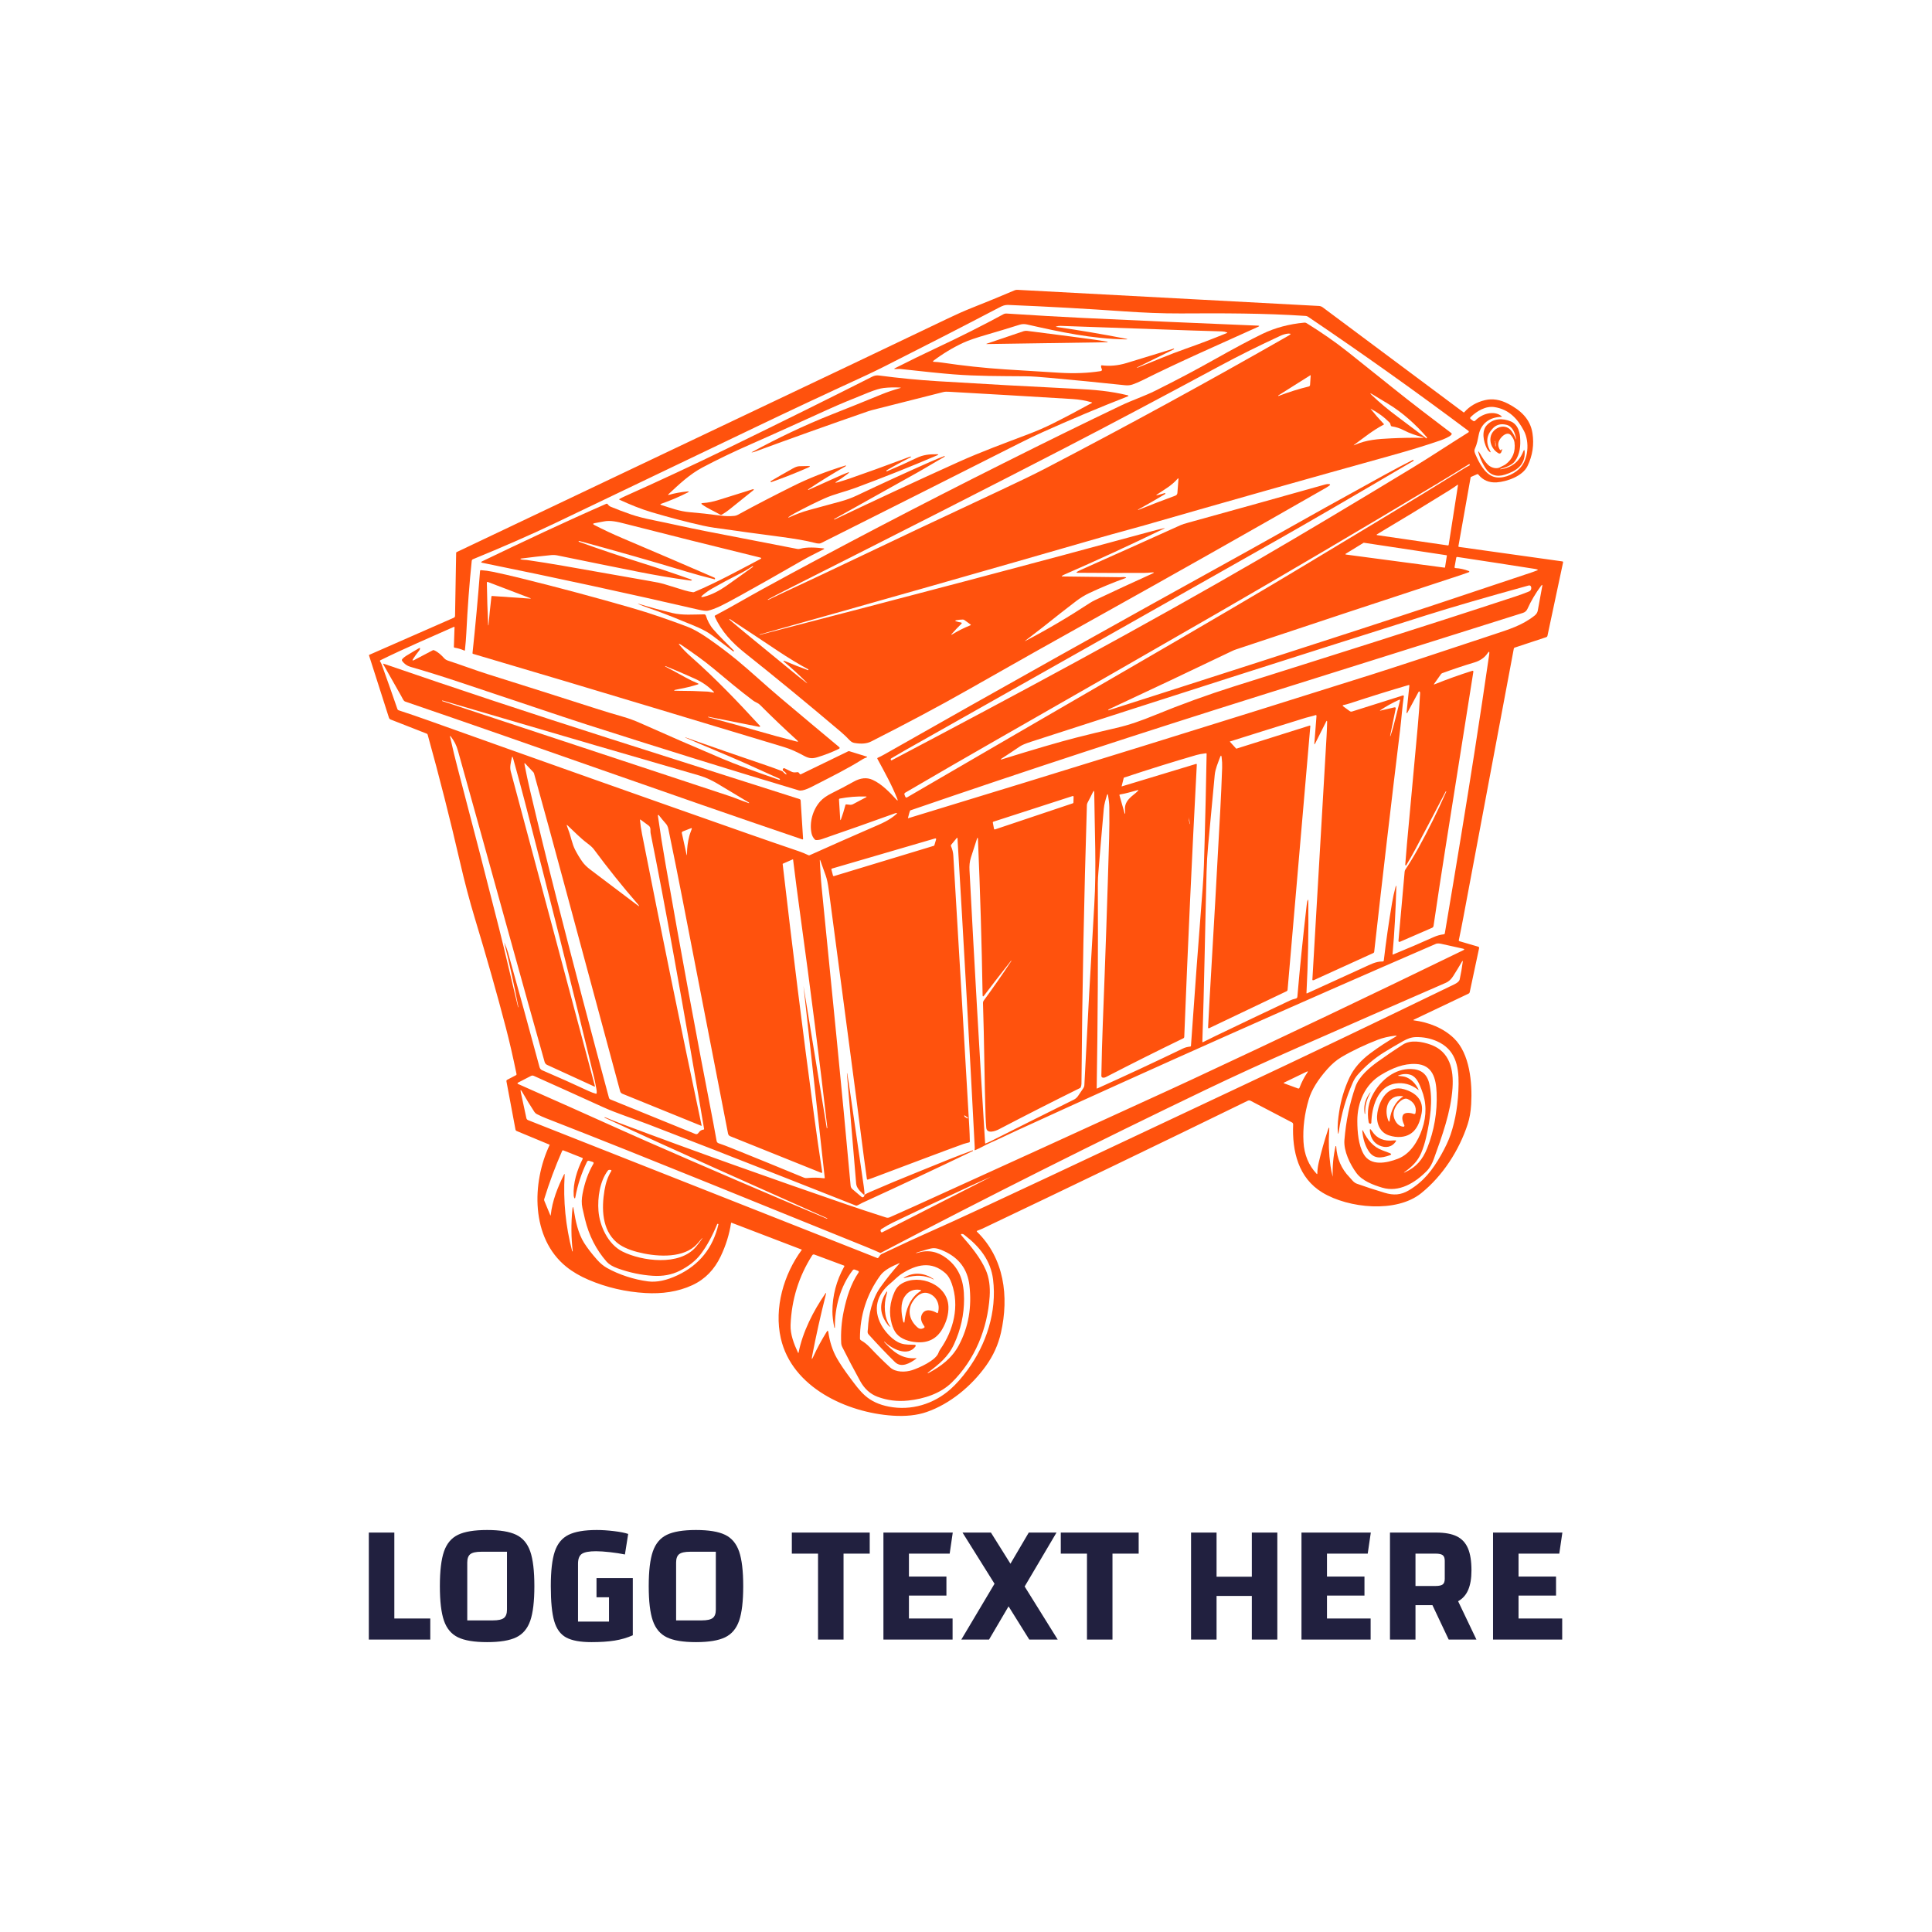 <svg width="1000" height="1000" viewBox="0 0 1000 1000" xmlns="http://www.w3.org/2000/svg"><defs/><path fill="#ffffff" d="M 0 0 L 1000 0 L 1000 1000 L 0 1000 Z"/><path fill="#ff520d" transform="matrix(1.406 0 0 1.406 -5.978 -25.91)" d="M 349.49 146.279 C 357.927 142.319 365.976 138.263 373.637 134.111 C 374.003 133.914 374.418 133.825 374.834 133.853 C 385.336 134.539 394.703 135.078 402.936 135.47 C 424.524 136.497 445.98 137.444 467.305 138.309 C 467.947 138.333 467.975 138.48 467.391 138.745 C 453.333 145.125 438.643 151.506 424.719 158.471 C 423.583 159.038 422.406 159.537 421.187 159.969 C 420.358 160.262 419.426 160.356 418.392 160.246 C 408.397 159.186 399.133 158.277 390.601 157.517 C 389.121 157.382 387.584 157.255 385.992 157.134 C 384.534 157.019 382.981 156.956 381.335 156.943 C 372.451 156.872 363.965 156.923 355.311 156.244 C 351.07 155.913 344.567 155.256 335.801 154.272 C 335.121 154.196 334.398 154.339 333.708 154.277 C 333.38 154.249 333.362 154.159 333.656 154.008 C 338.815 151.389 344.094 148.812 349.49 146.279 Z M 418.54 143.359 C 406.34 143.163 394.767 140.703 382.364 137.883 C 381.409 137.663 380.487 137.693 379.596 137.974 C 375.446 139.285 371.506 140.478 367.779 141.554 C 363.698 142.732 360.741 143.744 358.91 144.593 C 355.061 146.378 351.354 148.611 347.791 151.294 C 347.722 151.344 347.706 151.44 347.756 151.508 C 347.757 151.509 347.757 151.509 347.757 151.51 C 347.783 151.548 347.817 151.579 347.859 151.601 C 347.89 151.617 347.923 151.624 347.959 151.624 C 348.961 151.659 349.975 151.754 350.999 151.907 C 358.721 153.061 366.494 153.896 374.318 154.411 C 380.748 154.831 387.413 155.247 394.312 155.655 C 399.796 155.977 404.805 155.78 409.336 155.066 C 409.907 154.973 410.064 154.669 409.806 154.152 C 409.646 153.836 409.571 153.505 409.58 153.155 C 409.581 153.018 409.694 152.909 409.833 152.91 C 409.841 152.911 409.85 152.911 409.858 152.913 C 412.805 153.298 415.845 153.018 418.975 152.074 C 424.799 150.316 430.601 148.54 436.379 146.747 C 436.399 146.741 436.41 146.747 436.418 146.767 L 436.465 146.881 C 436.487 146.939 436.471 146.982 436.412 147.011 C 431.9 149.247 427.387 151.474 422.871 153.688 C 422.83 153.707 422.818 153.738 422.838 153.779 L 422.838 153.784 C 422.854 153.819 422.879 153.831 422.914 153.817 C 428.803 151.52 434.689 148.921 440.706 146.824 C 445.524 145.142 450.607 143.206 455.956 141.013 C 456.131 140.943 456.131 140.873 455.951 140.802 C 455.338 140.567 454.722 140.44 454.103 140.425 C 450.498 140.328 446.885 140.22 443.267 140.099 C 427.388 139.566 411.193 138.998 394.683 138.395 C 394.165 138.375 393.638 138.453 393.099 138.625 C 392.882 138.694 392.886 138.745 393.113 138.777 C 401.592 139.997 410.077 141.435 418.568 143.094 C 419.543 143.287 419.533 143.374 418.54 143.359 Z"/><path fill="#ff520d" transform="matrix(1.406 0 0 1.406 -5.978 -25.91)" d="M 381.785 254.349 C 389.584 250.292 397.446 245.666 405.373 240.468 C 405.982 240.069 406.671 239.687 407.436 239.323 C 414.443 236.002 421.416 232.774 428.358 229.64 C 429.283 229.221 429.24 229.064 428.228 229.165 C 427.178 229.268 426.276 229.322 425.519 229.328 C 417.512 229.373 409.323 229.359 400.95 229.29 C 400.446 229.284 400.409 229.148 400.84 228.884 C 401.137 228.698 401.548 228.488 402.075 228.251 C 413.585 223.133 425.884 217.619 438.97 211.709 C 439.446 211.495 440.396 211.192 441.823 210.8 C 458.592 206.173 475.347 201.502 492.092 196.785 C 492.593 196.644 493.043 196.592 493.442 196.627 C 494.01 196.678 494.065 196.873 493.61 197.215 C 493.246 197.486 492.887 197.725 492.532 197.929 C 462.993 214.835 434.965 230.671 408.448 245.435 C 392.731 254.185 376.999 263.041 361.248 272.005 C 349.315 278.793 337.143 285.197 324.952 291.396 C 323.384 292.193 321.336 292.375 318.806 291.937 C 318.149 291.824 317.573 291.505 317.077 290.978 C 316.034 289.865 314.95 288.832 313.827 287.876 C 301.682 277.579 289.903 267.892 278.489 258.818 C 273.759 255.056 269.796 250.858 267.379 245.373 C 267.309 245.213 267.353 245.094 267.509 245.014 C 273.472 241.874 279.298 238.409 285.247 235.154 C 312.648 220.156 342.089 204.77 373.568 188.993 C 389.657 180.929 404.119 173.834 416.954 167.707 C 421.138 165.707 425.512 164.29 429.634 162.231 C 437.362 158.374 444.473 154.618 450.966 150.963 C 458.775 146.572 464.792 143.361 469.017 141.327 C 473.648 139.101 478.787 137.723 484.435 137.197 C 484.722 137.172 484.987 137.234 485.229 137.384 C 490.519 140.672 495.515 144.066 500.532 148.053 C 506.142 152.51 511.549 156.833 516.754 161.02 C 523.9 166.774 531.276 172.354 538.542 177.874 C 538.691 177.988 538.727 178.131 538.647 178.3 C 538.619 178.367 538.58 178.431 538.532 178.492 C 537.92 179.257 535.483 180.223 534.554 180.545 C 529.372 182.338 523.316 184.197 516.384 186.121 C 485.706 194.644 455.39 203.221 425.435 211.849 C 420.505 213.271 414.589 214.797 409.271 216.334 C 367.537 228.393 325.762 240.28 283.951 251.998 C 283.902 252.011 283.885 252.041 283.898 252.089 L 283.898 252.094 C 283.911 252.136 283.937 252.15 283.979 252.138 C 338.852 237.963 386.604 225.339 427.236 214.266 C 429.217 213.727 431.013 213.274 432.625 212.908 C 433.146 212.789 433.166 212.845 432.688 213.075 C 419.985 219.221 407.725 224.871 395.909 230.024 C 395.615 230.152 395.384 230.289 395.215 230.435 C 395.056 230.57 395.079 230.638 395.287 230.641 C 402.361 230.755 409.498 230.847 416.697 230.913 C 417.339 230.919 418.004 230.746 418.621 230.942 C 418.89 231.032 418.891 231.124 418.626 231.219 C 414.044 232.869 409.589 234.713 405.262 236.752 C 403.6 237.537 401.991 238.521 400.437 239.701 C 396.972 242.333 392.934 245.496 388.323 249.187 C 386.14 250.934 383.886 252.552 381.732 254.261 C 381.443 254.486 381.462 254.515 381.785 254.349 Z M 372.485 198.955 C 379.517 195.675 385.095 192.962 389.217 190.818 C 418.987 175.328 448.819 159.035 478.711 141.937 C 479.617 141.417 479.549 141.184 478.506 141.238 C 477.663 141.287 476.524 141.627 475.773 141.97 C 467.763 145.669 460.35 149.353 453.535 153.023 C 431.556 164.862 412.677 174.863 396.9 183.025 C 370.299 196.785 335.674 214.417 293.022 235.921 C 291.083 236.9 289.066 237.955 286.973 239.085 C 286.918 239.113 286.906 239.154 286.934 239.208 L 286.934 239.214 C 286.963 239.269 287.004 239.282 287.059 239.257 C 293.703 236.035 300.49 232.986 307.1 229.832 C 331.358 218.262 353.153 207.969 372.485 198.955 Z M 474.854 164.195 C 474.86 164.211 474.873 164.216 474.892 164.21 C 478.686 162.761 482.407 161.595 486.054 160.711 C 486.322 160.645 486.516 160.414 486.533 160.141 L 486.758 156.657 C 486.76 156.609 486.724 156.569 486.679 156.566 C 486.66 156.564 486.643 156.57 486.628 156.58 L 474.815 164.024 C 474.794 164.036 474.787 164.053 474.796 164.076 L 474.854 164.195 Z M 529.526 179.674 C 529.608 179.587 529.61 179.498 529.531 179.406 C 525.382 174.652 520.542 170.254 515.128 166.999 C 513.315 165.911 511.468 164.796 509.585 163.653 C 508.532 163.011 508.451 163.117 509.341 163.969 C 512.13 166.626 515.314 169.286 518.89 171.948 C 522.369 174.54 525.839 177.147 529.301 179.774 C 529.353 179.815 529.401 179.812 529.445 179.764 L 529.526 179.674 Z M 513.606 174.777 C 509.705 176.811 506.43 179.482 502.946 182.039 C 502.445 182.406 502.479 182.464 503.047 182.211 C 507.259 180.321 511.525 180.033 516.406 179.799 C 520.436 179.605 524.149 179.543 527.544 179.612 C 528.601 179.634 528.618 179.513 527.597 179.249 C 525.3 178.65 523.165 177.932 521.156 176.884 C 519.642 176.096 518.133 175.598 516.623 175.391 C 516.434 175.362 516.312 175.256 516.259 175.076 L 516.043 174.378 C 516.002 174.233 515.927 174.107 515.818 173.999 C 513.776 171.947 511.448 170.246 508.835 168.896 C 508.774 168.864 508.766 168.875 508.807 168.929 C 510.421 170.94 512.037 172.79 513.655 174.482 C 513.772 174.602 513.757 174.701 513.606 174.777 Z M 433.216 200.055 C 433.274 200.173 433.247 200.264 433.135 200.328 C 429.947 202.242 426.646 204.14 423.232 206.018 C 423.194 206.04 423.184 206.073 423.203 206.114 L 423.203 206.114 C 423.223 206.153 423.252 206.164 423.29 206.148 C 427.668 204.377 432.225 202.623 436.961 200.887 C 437.375 200.736 437.661 200.356 437.692 199.915 L 438.085 194.836 C 438.113 194.453 438.002 194.407 437.75 194.697 C 435.543 197.23 432.926 198.623 430.207 200.451 C 429.782 200.738 429.818 200.822 430.316 200.705 C 431.14 200.516 432.075 200.253 433.121 199.915 C 433.141 199.908 433.154 199.913 433.164 199.929 L 433.216 200.055 Z M 292.712 261.73 C 292.837 261.685 292.958 261.689 293.075 261.739 C 296.054 262.994 298.942 264.132 301.744 265.152 C 301.764 265.162 301.776 265.157 301.782 265.138 L 301.845 265.003 C 301.88 264.924 301.86 264.862 301.782 264.821 C 298.307 262.964 294.448 260.617 290.204 257.78 C 284.727 254.114 278.976 250.301 272.948 246.344 C 272.894 246.31 272.847 246.318 272.809 246.368 L 272.737 246.465 C 272.725 246.48 272.726 246.494 272.743 246.507 C 275.471 248.833 278.192 251.103 280.909 253.315 C 285.816 257.309 290.907 261.485 296.182 265.84 C 297.799 267.181 299.403 268.462 300.993 269.684 C 301.608 270.16 301.641 270.122 301.094 269.569 C 298.48 266.93 295.677 264.368 292.684 261.882 C 292.601 261.816 292.61 261.765 292.712 261.73 Z M 358.092 247.605 C 358.225 247.625 358.317 247.749 358.297 247.882 C 358.288 247.935 358.264 247.984 358.226 248.021 C 356.931 249.285 355.755 250.517 354.703 251.716 C 354.31 252.166 354.37 252.236 354.881 251.922 C 356.93 250.665 359.153 249.556 361.553 248.595 C 361.625 248.568 361.66 248.488 361.633 248.416 C 361.623 248.39 361.606 248.366 361.582 248.351 L 359.318 246.705 C 359.127 246.568 358.914 246.501 358.681 246.504 C 357.867 246.518 357.071 246.602 356.292 246.758 C 355.787 246.86 355.778 246.995 356.263 247.165 C 356.811 247.353 357.421 247.499 358.092 247.605 Z"/><path fill="#ff520d" transform="matrix(1.406 0 0 1.406 -5.978 -25.91)" d="M 367.416 144.982 L 381.024 140.368 C 381.456 140.222 381.913 140.177 382.364 140.234 C 390.454 141.255 398.541 142.31 406.627 143.397 C 408.401 143.636 410.163 143.916 411.911 144.235 C 411.969 144.248 412.001 144.283 412.007 144.339 C 412.013 144.376 411.987 144.41 411.95 144.415 C 411.946 144.416 411.943 144.416 411.94 144.416 L 367.43 145.086 C 367.401 145.09 367.373 145.069 367.369 145.04 C 367.365 145.011 367.386 144.985 367.416 144.982 L 367.416 144.982 Z"/><path fill="#ff520d" transform="matrix(1.406 0 0 1.406 -5.978 -25.91)" d="M 244.296 207.043 C 240.198 205.837 236.255 204.215 232.282 202.386 C 232.212 202.355 232.18 202.273 232.212 202.202 C 232.224 202.175 232.245 202.151 232.273 202.137 C 232.949 201.761 233.601 201.431 234.226 201.152 C 247.52 195.19 260.04 189.347 271.79 183.623 C 292.14 173.713 309.998 164.867 325.366 157.088 C 326.147 156.692 326.955 156.548 327.788 156.656 C 335.184 157.627 342.404 158.328 349.447 158.761 C 366.168 159.788 383.122 160.722 400.308 161.562 C 407.148 161.892 412.997 162.395 419.315 163.926 C 419.807 164.044 419.818 164.196 419.349 164.381 C 409 168.421 398.578 172.798 388.083 177.515 C 385.425 178.712 382.532 180.101 379.404 181.679 C 354.831 194.092 330.521 206.325 306.476 218.378 C 306.023 218.604 305.229 218.563 304.093 218.253 C 302.657 217.864 300.642 217.449 298.048 217.009 C 296.081 216.673 294.041 216.367 291.925 216.089 C 283.698 215.015 275.446 213.885 267.169 212.701 C 265.858 212.513 264.45 212.253 262.948 211.921 C 257.231 210.648 251.014 209.022 244.296 207.043 Z M 349.145 185.653 C 349.828 185.659 349.855 185.797 349.226 186.064 C 339.379 190.267 329.34 194.263 319.11 198.054 C 315.329 199.456 311.413 200.304 307.933 201.85 C 304.729 203.274 301.012 205.118 296.78 207.383 C 296.002 207.802 295.251 208.269 294.526 208.786 C 294.478 208.817 294.468 208.858 294.497 208.909 L 294.497 208.914 C 294.526 208.966 294.567 208.978 294.622 208.953 C 297.214 207.759 299.72 206.835 302.142 206.177 C 306.095 205.102 309.949 204.051 313.702 203.028 C 315.84 202.447 317.859 201.705 319.762 200.802 C 328.802 196.51 337.705 192.425 346.471 188.548 C 348.409 187.693 350.239 186.94 351.961 186.289 C 351.967 186.286 351.973 186.287 351.976 186.294 L 352.024 186.403 C 352.059 186.48 352.042 186.539 351.971 186.581 C 348.616 188.452 345.323 190.516 342.02 192.358 C 332.281 197.789 322.067 203.498 311.376 209.484 C 311.315 209.519 311.301 209.567 311.333 209.628 L 311.333 209.633 C 311.365 209.693 311.411 209.709 311.472 209.681 C 326.679 202.453 341.728 195.441 357.035 188.535 C 365.426 184.748 374.189 181.547 382.83 178.263 C 386.019 177.051 388.943 175.782 391.598 174.457 C 396.2 172.163 401.055 169.606 406.164 166.789 C 406.352 166.684 406.342 166.601 406.135 166.541 C 403.879 165.883 401.536 165.479 399.108 165.33 C 382.854 164.334 367.696 163.441 353.637 162.654 C 352.875 162.611 352.182 162.587 351.42 162.783 C 342.664 165.026 334.669 167.05 327.435 168.852 C 325.61 169.305 324.418 169.628 323.86 169.824 C 309.034 174.97 295.13 179.935 282.145 184.715 C 281.765 184.852 281.4 184.937 281.049 184.969 C 280.904 184.979 280.897 184.949 281.025 184.883 C 290.493 179.733 300.378 174.984 310.481 170.992 C 316.637 168.56 322.781 166.084 328.915 163.563 C 330.849 162.771 333.063 162.021 335.558 161.314 C 335.977 161.195 335.968 161.125 335.535 161.103 C 333.458 160.991 331.472 161.043 329.576 161.261 C 328.264 161.407 326.42 161.954 324.043 162.902 C 317.955 165.324 313.238 167.291 309.895 168.799 C 300.264 173.146 290.418 177.669 280.573 181.995 C 274.318 184.739 268.453 187.558 262.977 190.452 C 258.114 193.022 254.26 196.709 250.426 200.284 C 250.082 200.606 250.137 200.704 250.594 200.577 C 252.719 199.979 254.949 199.573 257.285 199.356 C 258 199.292 258.037 199.422 257.394 199.749 C 254.326 201.312 251.095 202.687 247.706 203.874 C 247.243 204.037 247.245 204.193 247.711 204.344 C 251.095 205.43 254.499 206.689 258.175 206.986 C 261.557 207.257 265.359 207.677 269.581 208.245 C 271.253 208.469 272.923 208.501 274.593 208.342 C 275.034 208.301 275.464 208.169 275.857 207.953 C 282.466 204.32 289.392 200.778 296.003 197.472 C 301.897 194.523 308.321 191.991 315.278 189.875 C 315.325 189.858 315.368 189.836 315.407 189.808 C 315.462 189.767 315.517 189.756 315.575 189.78 C 315.652 189.813 315.689 189.903 315.656 189.98 C 315.643 190.01 315.622 190.036 315.593 190.053 C 310.862 192.742 306.258 195.585 301.783 198.581 C 301.726 198.62 301.715 198.668 301.75 198.726 L 301.75 198.731 C 301.779 198.785 301.822 198.799 301.879 198.773 C 305.115 197.331 308.536 195.794 312.142 194.16 C 313.393 193.592 314.647 193.057 315.905 192.556 C 317.063 192.09 317.144 192.234 316.149 192.987 C 314.907 193.925 313.665 194.79 312.42 195.581 C 311.555 196.13 311.615 196.265 312.602 195.983 C 314.19 195.53 315.654 195.074 316.991 194.614 C 322.573 192.69 330.038 189.986 339.387 186.501 C 339.473 186.47 339.533 186.495 339.569 186.578 L 339.618 186.692 C 339.627 186.708 339.622 186.721 339.602 186.731 C 336.571 188.224 333.597 189.834 330.68 191.56 C 330.565 191.627 330.537 191.72 330.599 191.837 L 330.657 191.942 C 330.667 191.962 330.68 191.966 330.7 191.957 C 334.376 190.419 338.007 188.787 341.595 187.061 C 344.206 185.8 346.417 185.638 349.145 185.653 Z"/><path fill="#ff520d" transform="matrix(1.406 0 0 1.406 -5.978 -25.91)" d="M 562.381 179.914 C 561.964 177.784 561.093 175.338 558.748 174.792 C 556.782 174.333 555.161 174.753 553.885 176.051 C 551.491 178.49 551.132 181.264 552.808 184.375 C 553.16 185.023 553.051 185.112 552.483 184.643 C 552.119 184.34 551.818 183.942 551.579 183.447 C 550.349 180.906 549.592 177.105 551.617 174.931 C 553.957 172.413 557.432 172.299 560.463 173.582 C 562.766 174.558 563.67 176.999 563.847 179.315 C 564.096 182.517 563.819 185.6 561.999 188.151 C 560.884 189.716 558.414 190.541 556.633 191.038 C 556.579 191.054 556.559 191.089 556.571 191.142 L 556.571 191.147 C 556.58 191.195 556.609 191.214 556.657 191.205 C 560.742 190.586 563.524 188.4 565.005 184.648 C 565.309 183.875 565.484 183.904 565.531 184.734 C 565.818 189.616 562.406 191.837 558.342 193.148 C 555.157 194.176 552.705 193.323 550.986 190.587 C 550.019 189.046 549.268 187.453 548.731 185.81 C 548.233 184.283 548.395 184.208 549.215 185.59 C 550.037 186.978 550.804 188.276 551.934 189.424 C 553.125 190.635 555.221 191.291 556.745 190.324 C 557.333 189.955 558.013 189.754 558.554 189.343 C 561.148 187.38 562.224 184.687 561.781 181.263 C 561.676 180.449 561.251 179.592 560.508 178.693 C 559.469 177.429 557.918 178.387 557.057 179.325 C 555.64 180.851 555.431 182.417 556.43 184.025 C 556.5 184.141 556.649 184.181 556.765 184.117 C 556.877 184.056 556.972 183.978 557.051 183.887 C 557.237 183.664 557.297 183.694 557.234 183.978 C 557.151 184.345 557.024 184.696 556.851 185.032 C 556.682 185.361 556.281 185.493 555.954 185.325 C 555.947 185.321 555.939 185.318 555.933 185.313 C 552.477 183.394 551.544 178.167 555.493 176.028 C 557.293 175.051 559.471 175.391 560.681 177.105 C 561.31 177.996 561.836 178.944 562.261 179.953 C 562.419 180.337 562.461 180.326 562.381 179.914 Z M 554.698 181.316 C 554.688 181.782 554.693 182.242 554.713 182.694 C 554.716 182.739 554.74 182.761 554.784 182.761 L 554.79 182.761 C 554.834 182.761 554.858 182.739 554.861 182.694 C 554.909 182.083 554.866 181.492 554.731 180.923 C 554.668 180.649 554.622 180.652 554.592 180.933 C 554.59 180.978 554.601 181.019 554.625 181.057 C 554.678 181.137 554.702 181.224 554.698 181.316 Z"/><path fill="#ff520d" transform="matrix(1.406 0 0 1.406 -5.978 -25.91)" d="M 291.976 193.225 C 293.421 192.409 294.814 191.62 296.154 190.861 C 297.054 190.35 297.847 190.084 298.533 190.061 C 299.564 190.026 300.621 190.003 301.702 189.994 C 302.596 189.985 302.634 190.16 301.817 190.521 C 297.476 192.442 292.925 194.24 288.161 195.915 C 288.098 195.936 288.028 195.908 287.998 195.849 L 287.941 195.734 C 287.9 195.658 287.915 195.597 287.988 195.552 C 289.296 194.763 290.625 193.987 291.976 193.225 Z"/><path fill="#ff520d" transform="matrix(1.406 0 0 1.406 -5.978 -25.91)" d="M 269.406 207.91 C 267.281 206.661 264.798 205.65 262.767 204.181 C 262.297 203.843 262.35 203.658 262.925 203.626 C 264.916 203.515 266.903 203.079 268.779 202.486 C 272.761 201.229 276.962 199.913 281.378 198.537 C 281.458 198.513 281.538 198.511 281.622 198.532 C 281.71 198.558 281.762 198.651 281.735 198.74 C 281.725 198.774 281.706 198.803 281.678 198.824 C 278.845 201.067 275.943 203.4 272.972 205.823 C 272.014 206.604 271.004 207.3 269.942 207.909 C 269.776 208.007 269.571 208.007 269.406 207.91 Z"/><path fill="#ff520d" transform="matrix(1.406 0 0 1.406 -5.978 -25.91)" d="M 181.761 225.065 C 196.781 217.847 212.021 210.633 227.443 203.894 C 227.634 203.812 227.855 203.876 227.97 204.046 C 228.26 204.478 228.636 204.79 229.099 204.985 C 231.286 205.904 233.79 206.851 236.615 207.828 C 238.709 208.549 241.4 209.242 244.689 209.906 C 251.324 211.246 257.412 212.677 264.152 213.988 C 275.586 216.218 286.775 218.389 297.724 220.503 C 298.085 220.573 298.434 220.561 298.773 220.465 C 301.419 219.718 304.808 219.995 307.402 220.312 C 307.779 220.36 307.798 220.468 307.461 220.637 C 304.727 222.021 302.027 223.342 299.343 224.888 C 290.229 230.13 282.696 234.396 276.74 237.683 C 273.373 239.542 270.992 240.806 269.594 241.473 C 267.676 242.39 266.094 242.982 264.846 243.249 C 264.227 243.382 263.063 243.252 261.352 242.856 C 235.285 236.835 208.779 231.088 181.833 225.62 C 181.258 225.505 181.233 225.321 181.761 225.065 Z M 267.468 231.584 C 267.462 231.673 267.415 231.706 267.329 231.685 C 263.759 230.804 260.434 229.899 257.358 228.971 C 244.645 225.131 231.361 221.335 217.505 217.583 C 217.401 217.554 217.328 217.59 217.289 217.688 L 217.246 217.802 C 217.24 217.818 217.248 217.834 217.263 217.84 C 217.264 217.84 217.266 217.841 217.266 217.841 C 224.967 220.617 232.879 223.274 240.791 225.762 C 246.807 227.655 252.735 229.641 258.578 231.722 C 259.146 231.922 259.132 232.069 258.535 232.158 C 258.5 232.161 258.34 232.143 258.056 232.105 C 251.763 231.233 245.493 230.176 239.245 228.931 C 229.317 226.952 219.394 224.942 209.477 222.901 C 208.711 222.744 207.936 222.705 207.151 222.78 C 203.497 223.141 199.825 223.561 196.137 224.04 C 195.719 224.095 195.705 224.196 196.098 224.347 C 196.639 224.553 197.477 224.481 198.089 224.567 C 202.563 225.215 207.026 225.926 211.477 226.702 C 222.324 228.595 233.008 230.475 243.534 232.346 C 246.138 232.809 247.776 233.147 248.449 233.361 C 251.062 234.184 253.692 234.992 256.337 235.783 C 257.32 236.077 258.321 236.296 259.339 236.439 C 259.495 236.464 259.647 236.445 259.794 236.381 C 268.169 232.843 276.13 228.454 284.157 224.237 C 284.629 223.992 284.604 223.804 284.085 223.677 C 266.962 219.49 250.302 215.323 234.105 211.174 C 231.621 210.537 228.973 209.872 226.464 210.403 C 225.411 210.626 224.344 210.826 223.263 211.001 C 222.455 211.129 222.415 211.38 223.143 211.753 C 226.533 213.496 229.923 215.086 233.32 216.525 C 245.968 221.893 257.287 226.749 267.275 231.094 C 267.431 231.162 267.5 231.28 267.48 231.448 L 267.468 231.584 Z M 263.38 238.123 C 266.247 237.415 269.2 235.807 271.609 234.121 C 274.816 231.875 278.097 229.528 281.455 227.08 C 281.503 227.043 281.506 227.002 281.465 226.961 L 281.355 226.851 C 281.346 226.842 281.334 226.84 281.327 226.846 C 279.709 227.921 278.011 228.911 276.233 229.814 C 272.682 231.624 269.458 233.352 266.56 234.999 C 265.319 235.704 264.143 236.517 263.032 237.435 C 262.138 238.173 262.253 238.403 263.38 238.123 Z"/><path fill="#ff520d" transform="matrix(1.406 0 0 1.406 -5.978 -25.91)" d="M 300.342 296.724 C 297.657 295.285 295.47 294.232 292.956 293.474 C 276.819 288.611 261.564 284.009 247.192 279.669 C 224.022 272.671 201.08 265.824 178.366 259.127 C 178.257 259.093 178.186 258.986 178.198 258.873 C 179.294 248.582 180.219 238.493 180.975 228.607 C 180.985 228.441 181.129 228.314 181.299 228.325 C 181.299 228.325 181.299 228.325 181.3 228.325 C 182.799 228.424 184.279 228.628 185.742 228.937 C 189.089 229.642 192.521 230.43 196.037 231.302 C 209.656 234.668 223.205 238.294 236.685 242.182 C 243.591 244.173 250.474 246.58 257.152 249.084 C 259.302 249.891 261.835 251.298 264.748 253.305 C 268.59 255.951 272.247 258.702 275.719 261.562 C 280.266 265.31 286.206 270.815 291.52 275.3 C 299.163 281.745 306.371 287.788 313.145 293.427 C 313.471 293.698 313.442 293.927 313.059 294.115 C 310.616 295.31 308 296.33 305.214 297.179 C 303.357 297.749 302.128 297.683 300.342 296.724 Z M 185.412 237.831 L 199.427 238.803 C 199.81 238.831 199.823 238.778 199.466 238.64 L 183.809 232.662 C 183.683 232.613 183.542 232.678 183.495 232.804 C 183.484 232.832 183.479 232.862 183.479 232.891 C 183.556 238.176 183.716 243.405 183.962 248.577 C 183.966 248.616 183.985 248.638 184.025 248.64 L 184.03 248.64 C 184.062 248.64 184.08 248.622 184.082 248.588 C 184.369 245.273 184.73 241.757 185.164 238.043 C 185.179 237.891 185.263 237.821 185.412 237.831 Z M 283.856 285.983 C 283.786 285.999 283.713 285.999 283.636 285.983 C 277.414 284.735 271.21 283.504 265.026 282.292 C 264.975 282.282 264.943 282.302 264.93 282.351 L 264.93 282.355 C 264.918 282.419 264.942 282.459 265.002 282.476 C 271.815 284.281 277.771 285.929 282.87 287.419 C 287.539 288.782 292.414 290.11 297.498 291.405 C 298.133 291.569 298.207 291.43 297.723 290.989 C 292.965 286.669 288.414 282.325 284.072 277.956 C 283.718 277.599 283.301 277.311 282.823 277.095 C 282.3 276.859 281.825 276.581 281.396 276.261 C 276.562 272.634 271.69 268.536 267.003 264.621 C 263.303 261.529 259.124 258.619 255.036 255.824 C 254.902 255.731 254.764 255.651 254.619 255.584 C 254.097 255.329 254.019 255.425 254.39 255.871 C 255.627 257.365 257.032 258.803 258.602 260.184 C 267.558 268.082 275.824 276.713 283.98 285.601 C 284.163 285.802 284.122 285.929 283.856 285.983 Z M 261.116 270.398 C 258.866 271.109 256.55 271.679 254.166 272.106 C 251.786 272.534 251.805 272.745 254.224 272.739 C 257.421 272.729 260.912 272.827 264.697 273.03 C 265.439 273.069 266.124 273.294 266.846 273.37 C 267.15 273.405 267.194 273.313 266.98 273.093 C 264.974 271.035 262.744 269.494 259.968 268.24 C 256.273 266.574 252.695 265.043 249.237 263.645 C 249.189 263.625 249.154 263.638 249.132 263.683 L 249.127 263.687 C 249.105 263.739 249.117 263.777 249.165 263.802 C 251.405 264.97 253.837 266.281 256.459 267.737 C 258.109 268.653 259.669 269.406 261.137 269.996 C 261.499 270.142 261.493 270.277 261.116 270.398 Z"/><path fill="#ff520d" transform="matrix(1.406 0 0 1.406 -5.978 -25.91)" d="M 255.779 247.15 C 251.21 245.254 246.994 243.636 243.133 242.296 C 241.882 241.862 240.746 241.43 239.726 240.999 C 238.73 240.575 238.749 240.52 239.783 240.836 C 243.695 242.029 247.701 243.12 251.798 244.106 C 255.57 245.01 259.6 244.619 263.482 244.594 C 263.764 244.59 264.016 244.771 264.104 245.038 C 264.694 246.882 265.545 248.609 266.856 250.117 C 268.012 251.448 269.231 252.745 270.514 254.009 C 271.838 255.308 273.157 256.635 274.472 257.991 C 274.494 258.012 274.496 258.036 274.477 258.057 L 274.395 258.148 C 274.307 258.251 274.207 258.26 274.098 258.178 C 271.494 256.18 268.985 254.272 266.569 252.452 C 263.327 250.007 259.623 248.744 255.779 247.15 Z"/><path fill="#ff520d" transform="matrix(1.406 0 0 1.406 -5.978 -25.91)" d="M 291.353 305.378 L 291.396 305.269 C 291.416 305.224 291.403 305.191 291.358 305.173 C 287.053 303.204 282.854 301.306 278.759 299.482 C 271.48 296.236 263.988 293.246 256.564 289.98 C 256.537 289.964 256.517 289.941 256.507 289.914 C 256.494 289.873 256.509 289.859 256.55 289.871 C 266.196 293.289 276.058 296.705 286.136 300.119 C 288.146 300.799 290.144 301.521 292.128 302.287 C 292.278 302.348 292.409 302.445 292.507 302.574 C 292.804 302.963 293.159 303.262 293.573 303.469 C 293.809 303.588 293.866 303.528 293.741 303.291 C 293.52 302.877 293.165 302.527 292.674 302.238 C 292.425 302.095 292.335 301.777 292.468 301.515 C 292.618 301.232 292.833 301.154 293.114 301.281 C 293.972 301.677 294.819 302.094 295.655 302.531 C 296.321 302.875 297.034 302.785 297.762 302.699 C 298.013 302.666 298.216 302.752 298.369 302.957 L 298.656 303.33 C 298.783 303.496 298.941 303.533 299.13 303.441 L 316.486 295.015 C 316.627 294.949 316.79 294.937 316.94 294.982 L 323.234 296.935 C 323.586 297.044 323.588 297.158 323.244 297.281 C 322.64 297.49 322.126 297.732 321.699 298.004 C 316.28 301.416 310.474 304.274 304.744 307.217 C 303.121 308.051 299.924 309.873 298.292 309.385 C 274.797 302.375 248.85 294.321 220.449 285.223 C 217.366 284.237 214.333 283.243 211.349 282.241 C 198.751 278.011 186.15 273.794 173.544 269.591 C 167.064 267.431 160.997 265.538 155.347 263.914 C 154.121 263.562 153.113 262.851 152.322 261.779 C 152.157 261.556 152.174 261.247 152.36 261.037 C 152.759 260.6 153.204 260.228 153.695 259.922 C 155.259 258.955 156.874 257.991 158.54 257.03 C 158.808 256.875 158.918 256.95 158.869 257.256 C 158.828 257.511 158.712 257.756 158.52 257.988 C 157.748 258.928 157.033 259.909 156.375 260.926 C 155.938 261.604 156.077 261.754 156.792 261.381 L 163.574 257.816 C 163.72 257.739 163.87 257.732 164.024 257.796 C 165.464 258.413 166.733 259.581 167.762 260.739 C 168.114 261.135 168.591 261.433 169.198 261.635 C 174.109 263.234 179.093 265.133 184.079 266.703 C 197.517 270.926 210.75 275.13 223.779 279.316 C 226.747 280.267 229.923 281.228 233.309 282.197 C 235.645 282.867 237.905 283.693 240.091 284.674 C 249.781 289.006 259.766 293.346 270.04 297.692 C 274.971 299.78 281.98 302.385 291.072 305.508 C 291.206 305.552 291.298 305.509 291.353 305.378 Z"/><path fill="#ff520d" transform="matrix(1.406 0 0 1.406 -5.978 -25.91)" d="M 299.558 327.421 C 250.395 310.749 201.941 293.292 153.415 276.698 C 153.085 276.585 152.767 276.219 152.457 275.6 C 152.256 275.202 152.092 274.891 151.964 274.668 C 149.743 270.754 147.548 266.881 145.378 263.045 C 145.228 262.779 145.296 262.696 145.583 262.796 C 172.324 272.005 200.03 281.183 228.702 290.334 C 251.696 297.67 274.989 305.092 298.581 312.6 C 298.817 312.676 298.984 312.889 299.001 313.137 L 299.892 327.166 C 299.907 327.419 299.796 327.503 299.558 327.421 Z M 268.674 307.097 C 266.659 305.88 264.204 304.656 261.854 303.976 C 238.431 297.205 210.901 289.167 179.262 279.863 C 175.216 278.672 171.163 277.482 167.105 276.291 C 167.076 276.281 167.056 276.293 167.046 276.326 L 167.009 276.439 C 166.999 276.474 167.011 276.498 167.046 276.511 C 202.537 288.241 237.747 299.886 272.676 311.443 C 275.055 312.228 277.491 313.287 279.937 314.099 C 279.986 314.117 280.014 314.099 280.023 314.052 C 280.03 314.036 280.031 314.019 280.029 314.003 C 280.021 313.942 279.994 313.898 279.943 313.87 C 276.173 311.626 272.417 309.368 268.674 307.097 Z"/><path fill="#ff520d" transform="matrix(1.406 0 0 1.406 -5.978 -25.91)" d="M 513.069 455.642 C 509.652 454.617 505.722 453.101 503.626 450.29 C 501.271 447.132 498.855 442.14 499.18 438.124 C 499.747 431.163 501.104 424.608 503.248 418.46 C 504.569 414.659 508.441 411.435 511.614 409.155 C 514.723 406.925 517.762 404.86 520.733 402.962 C 523.595 401.134 527.721 401.864 530.876 402.985 C 538.003 405.522 539.448 412.184 538.97 419.01 C 538.348 427.823 535.146 436.639 532.097 445.063 C 531.503 446.709 530.738 448.241 529.503 449.501 C 525.199 453.886 519.288 457.499 513.069 455.642 Z M 526.224 419.546 C 523.677 417.583 520.896 416.845 517.88 417.325 C 511.299 418.384 509.251 426.104 509.083 431.743 C 509.077 431.936 508.981 432.059 508.796 432.106 C 508.747 432.12 508.702 432.12 508.657 432.112 C 508.372 432.046 508.154 431.813 508.101 431.522 C 507.414 427.655 508.033 424.079 509.954 420.795 C 512.85 415.852 517.784 411.826 523.701 411.959 C 527.325 412.039 529.555 413.791 530.388 417.215 C 531.891 423.428 530.708 430.793 529.235 437.242 C 528.775 439.248 528.183 441.117 527.459 442.847 C 526.201 445.843 524.166 447.853 521.48 449.767 C 520.9 450.183 520.931 450.24 521.576 449.939 C 525.607 448.074 527.957 445.345 529.637 441.152 C 532.25 434.617 533.412 427.8 533.121 420.703 C 532.916 415.525 531.682 410.418 525.506 410.117 C 520.936 409.89 516.78 411.658 512.693 414.103 C 506.757 417.654 503.895 424.275 503.928 431.148 C 503.947 435.054 504.306 439.892 506.259 443.293 C 508.849 447.805 514.663 446.633 518.9 444.996 C 523.39 443.264 526.248 438.635 527.78 434.135 C 529.515 429.045 529.432 424.153 527.531 419.455 C 526.707 417.42 525.817 414.935 523.635 414.146 C 522.291 413.662 520.805 413.707 519.174 414.285 C 518.842 414.404 518.852 414.478 519.203 414.51 C 520.141 414.602 521.242 414.688 522.094 415.061 C 523.884 415.844 525.321 417.29 526.402 419.403 C 526.56 419.712 526.501 419.761 526.224 419.546 Z"/><path fill="#ff520d" transform="matrix(1.406 0 0 1.406 -5.978 -25.91)" d="M 579.436 225.103 L 541.339 219.766 C 541.337 219.766 541.335 219.765 541.333 219.765 C 541.206 219.743 541.12 219.62 541.144 219.494 L 545.638 194.192 C 545.653 194.105 545.708 194.031 545.786 193.996 L 548.036 193.001 C 548.188 192.934 548.365 192.977 548.466 193.106 C 550.181 195.23 552.443 196.196 555.254 196.002 C 558.997 195.743 564.775 193.723 566.569 190.019 C 568.442 186.145 569.055 182.106 568.407 177.905 C 567.593 172.611 563.966 169.413 559.462 167.067 C 556.497 165.523 553.649 165.08 550.917 165.737 C 547.793 166.486 545.249 167.973 543.288 170.198 C 543.211 170.288 543.125 170.297 543.028 170.226 L 491.2 131.575 C 490.788 131.269 490.296 131.092 489.784 131.063 L 378.793 125.124 C 378.433 125.104 378.085 125.165 377.75 125.306 C 372.571 127.514 367.327 129.667 362.021 131.767 C 359.395 132.808 356.478 134.097 353.271 135.635 C 332.51 145.572 309.385 156.586 283.895 168.676 C 243.803 187.698 206.627 205.364 172.368 221.673 C 172.245 221.73 172.18 221.827 172.178 221.965 L 171.771 245.16 C 171.765 245.452 171.591 245.713 171.326 245.831 L 140.214 259.486 C 140.121 259.523 140.073 259.628 140.104 259.725 L 147.438 282.652 C 147.534 282.953 147.762 283.193 148.059 283.308 L 161.342 288.511 C 161.524 288.581 161.641 288.71 161.692 288.9 C 165.987 304.359 169.962 320.011 173.615 335.855 C 175.316 343.23 177.116 350.052 179.014 356.326 C 183.44 370.951 187.268 384.451 190.496 396.826 C 191.779 401.744 193.081 407.404 194.402 413.808 C 194.443 414.009 194.375 414.156 194.197 414.247 L 190.956 415.942 C 190.757 416.044 190.648 416.266 190.687 416.489 L 194.019 434.257 C 194.064 434.495 194.224 434.695 194.445 434.788 L 206.536 439.813 C 206.537 439.813 206.539 439.813 206.539 439.813 C 206.587 439.836 206.607 439.895 206.584 439.942 C 200.003 453.794 199.586 474.19 212.764 484.792 C 215.055 486.634 217.764 488.22 220.891 489.554 C 227.538 492.388 234.536 494.017 241.881 494.443 C 247.84 494.787 253.76 494.035 259.164 491.523 C 263.918 489.306 267.258 485.726 269.522 481.011 C 271.453 476.997 272.738 472.876 273.38 468.652 C 273.38 468.642 273.383 468.632 273.387 468.625 C 273.411 468.561 273.484 468.527 273.547 468.553 L 299.38 478.446 C 299.384 478.45 299.389 478.452 299.393 478.454 C 299.423 478.475 299.431 478.517 299.41 478.548 C 292.78 487.509 289.156 499.952 291.693 511.101 C 295.814 529.242 316.095 538.466 332.838 539.581 C 337.686 539.903 341.865 539.456 345.375 538.241 C 353.866 535.302 361.787 528.835 367.234 521.223 C 369.915 517.485 371.746 513.438 372.73 509.084 C 375.773 495.629 373.902 481.629 363.956 471.912 C 363.773 471.734 363.8 471.596 364.033 471.496 C 364.669 471.219 365.334 471.012 365.98 470.707 C 398.079 455.432 430.607 439.752 463.564 423.668 C 463.937 423.486 464.307 423.492 464.673 423.684 L 479.88 431.635 C 480.15 431.774 480.313 432.057 480.302 432.362 C 479.909 442.221 482.178 452.073 491.105 457.467 C 500.688 463.254 518.269 465.063 527.43 457.697 C 535.352 451.326 541.411 441.939 544.556 432.295 C 545.258 430.131 545.687 427.688 545.843 424.965 C 546.308 416.957 545.312 406.283 539.521 400.674 C 535.615 396.893 530.245 394.764 524.683 394.049 C 524.649 394.045 524.62 394.024 524.603 393.992 C 524.575 393.939 524.595 393.873 524.65 393.844 L 544.906 384.209 C 545.111 384.109 545.258 383.922 545.302 383.701 L 548.763 367.471 C 548.813 367.239 548.673 367.006 548.443 366.94 L 541.517 364.919 C 541.357 364.874 541.258 364.712 541.292 364.552 C 541.888 361.704 542.46 358.827 543.005 355.917 C 549.282 322.474 555.46 289.571 561.538 257.209 C 561.571 257.035 561.696 256.893 561.864 256.836 L 573.475 252.992 C 573.704 252.918 573.875 252.726 573.926 252.49 L 579.679 225.455 C 579.68 225.449 579.681 225.442 579.682 225.436 C 579.706 225.274 579.595 225.126 579.436 225.103 Z M 569.351 227.871 C 569.679 227.921 569.984 228 570.265 228.105 C 570.299 228.117 570.327 228.144 570.341 228.177 C 570.369 228.245 570.337 228.324 570.269 228.353 C 569.693 228.593 569.08 228.822 568.431 229.042 C 544.237 237.173 522.73 244.299 503.909 250.419 C 478.844 258.565 454.722 266.347 431.547 273.762 C 425.108 275.821 418.732 277.864 412.42 279.889 C 412.168 279.969 412.127 279.909 412.3 279.707 C 412.383 279.611 412.483 279.537 412.597 279.482 C 427.796 272.39 442.891 265.253 457.882 258.066 C 458.332 257.849 458.801 257.66 459.289 257.497 C 486.547 248.396 514.234 239.233 542.351 230.008 C 543.257 229.711 544.141 229.397 545.002 229.066 C 545.225 228.979 545.231 228.847 545.017 228.668 C 544.998 228.649 544.975 228.637 544.95 228.63 C 543.304 228.005 541.68 227.65 540.083 227.563 C 539.802 227.547 539.687 227.401 539.737 227.124 L 540.331 223.802 C 540.379 223.543 540.534 223.434 540.796 223.471 C 550.338 224.91 559.856 226.376 569.351 227.871 Z M 567.972 234.834 C 567.993 235.484 567.705 235.933 567.106 236.179 C 565.648 236.785 564.013 237.385 562.205 237.979 C 527.588 249.385 492.346 260.452 458.537 271.121 C 448.824 274.189 439.076 277.726 429.292 281.734 C 424.539 283.681 420.045 285.304 415.115 286.429 C 410.162 287.562 405.23 288.755 400.319 290.009 C 394.234 291.564 385.09 294.236 372.887 298.027 C 372.817 298.047 372.757 298.029 372.71 297.978 C 372.696 297.966 372.69 297.953 372.69 297.935 C 372.69 297.894 372.706 297.863 372.738 297.839 C 375.067 296.341 377.401 294.792 379.741 293.196 C 380.456 292.712 381.768 292.157 383.68 291.536 C 432.569 275.688 481.07 260.166 529.181 244.967 C 538.578 241.996 551.168 238.335 566.952 233.982 C 567.433 233.848 567.753 234.017 567.909 234.49 C 567.948 234.601 567.969 234.716 567.972 234.834 Z M 536.772 222.833 C 536.774 222.834 536.775 222.834 536.776 222.835 C 536.857 222.849 536.911 222.926 536.897 223.007 L 536.217 227.276 C 536.205 227.357 536.129 227.413 536.049 227.401 L 499.7 222.572 C 499.65 222.568 499.605 222.54 499.58 222.496 C 499.541 222.424 499.566 222.334 499.638 222.294 L 506.235 218.249 C 506.264 218.231 506.299 218.225 506.335 218.23 L 536.772 222.833 Z M 511.251 215.075 C 519.976 209.89 528.784 204.534 537.677 199.008 C 538.75 198.341 539.802 197.639 540.832 196.902 C 540.856 196.883 540.888 196.876 540.919 196.882 C 540.976 196.895 541.012 196.95 540.999 197.007 L 537.567 218.963 C 537.536 219.157 537.422 219.24 537.227 219.211 L 511.323 215.444 C 510.956 215.389 510.932 215.267 511.251 215.075 Z M 545.676 171.944 C 547.916 169.776 551.185 167.799 554.398 168.292 C 559.711 169.111 562.927 172.547 565.277 177.062 C 567.345 181.034 567.029 187.75 563.464 191.095 C 561.118 193.297 557.068 194.983 553.957 193.876 C 550.822 192.771 548.798 188.841 547.481 185.863 C 547.136 185.079 546.844 184.403 547.242 183.537 C 547.994 181.91 548.276 180.207 548.639 178.43 C 549.476 174.362 552.593 172.012 556.867 171.897 C 557.187 171.887 557.221 171.786 556.969 171.591 C 554.073 169.341 549.664 170.849 547.386 173.237 C 547.106 173.531 546.802 173.555 546.477 173.309 L 545.725 172.739 C 545.395 172.493 545.379 172.228 545.676 171.944 Z M 545.091 189.297 C 545.173 189.271 545.262 189.318 545.288 189.4 L 545.331 189.544 C 545.363 189.641 545.333 189.713 545.24 189.76 C 544.587 190.086 543.956 190.437 543.349 190.813 C 524.055 202.842 504.493 214.459 485.059 226.21 C 470.824 234.815 448.491 247.934 418.061 265.564 C 392.479 280.386 365.871 295.843 338.237 311.931 C 337.895 312.13 337.651 312.044 337.505 311.677 L 337.251 311.06 C 337.105 310.699 337.198 310.421 337.533 310.222 C 349.653 303.136 360.897 296.63 371.268 290.708 C 401.391 273.507 428.568 257.919 452.797 243.944 C 477.422 229.74 504.248 213.93 533.274 196.513 C 537.352 194.066 541.278 191.666 545.053 189.314 C 545.065 189.306 545.077 189.302 545.091 189.297 Z M 348.528 327.079 C 348.579 327.065 348.633 327.065 348.684 327.079 C 348.829 327.124 348.911 327.276 348.868 327.421 L 348.222 329.609 C 348.197 329.697 348.128 329.767 348.04 329.795 L 311.251 340.953 C 311.247 340.953 311.243 340.955 311.239 340.955 C 311.093 340.994 310.944 340.906 310.905 340.762 L 310.321 338.522 C 310.282 338.377 310.365 338.229 310.509 338.186 L 348.528 327.079 Z M 150.993 279.909 C 150.793 279.843 150.636 279.688 150.566 279.493 C 148.676 274.005 146.751 268.546 144.789 263.118 C 144.63 262.681 144.419 262.271 144.157 261.889 C 144.15 261.878 144.143 261.868 144.138 261.857 C 144.073 261.725 144.126 261.565 144.257 261.502 C 153.303 257.046 162.129 253.326 171.339 249.2 C 171.363 249.188 171.391 249.183 171.417 249.184 C 171.512 249.188 171.586 249.267 171.583 249.363 L 171.339 256.528 C 171.334 256.7 171.455 256.848 171.621 256.872 C 172.847 257.061 174.041 257.415 175.201 257.935 C 175.32 257.989 175.387 257.95 175.402 257.816 C 175.658 255.467 175.83 253.368 175.92 251.516 C 176.379 242.119 177.043 233.252 177.911 224.917 C 177.943 224.617 178.098 224.41 178.375 224.295 C 188.57 220.107 198.813 215.703 208.818 210.916 C 232.441 199.617 256.816 187.943 281.945 175.897 C 294.978 169.653 308.058 163.513 321.185 157.479 C 324.32 156.037 327.196 154.655 329.816 153.333 C 344.142 146.11 358.171 138.916 371.927 131.723 C 373.249 131.034 374.058 130.626 375.656 130.694 C 390.057 131.291 404.287 132.082 418.346 133.068 C 424.861 133.523 432.108 133.848 438.924 133.815 C 454.207 133.728 469.557 133.705 484.903 134.734 C 485.225 134.753 485.523 134.854 485.794 135.041 C 506.044 148.724 525.726 162.726 544.837 177.047 C 544.87 177.072 544.899 177.104 544.921 177.139 C 545.021 177.298 544.972 177.508 544.813 177.607 C 537.82 181.967 531.104 186.467 524.039 190.752 C 502.051 204.097 483.41 215.213 468.119 224.1 C 425.14 249.072 377.678 274.53 332.512 298.321 C 332.505 298.323 332.499 298.325 332.493 298.329 C 332.394 298.368 332.283 298.321 332.243 298.224 L 332.19 298.095 C 332.104 297.884 332.16 297.72 332.357 297.603 C 334.234 296.48 335.996 295.453 337.642 294.525 C 383.861 268.458 429.65 242.584 475.011 216.906 C 485.831 210.779 502.353 201.179 524.575 188.105 C 524.591 188.095 524.604 188.084 524.616 188.071 C 524.679 188 524.671 187.89 524.598 187.828 L 524.498 187.737 C 524.472 187.712 524.443 187.707 524.411 187.722 C 521.473 189.19 517.86 191.099 513.574 193.451 C 499.008 201.452 484.924 209.288 471.324 216.963 C 468.461 218.578 465.674 220.135 462.961 221.635 C 415.572 247.805 371.211 272.634 329.877 296.122 C 328.996 296.624 328.148 297.056 327.335 297.421 C 327.33 297.423 327.326 297.425 327.322 297.427 C 327.213 297.486 327.171 297.622 327.229 297.732 C 329.905 302.668 332.6 307.502 334.542 312.418 C 334.864 313.234 334.731 313.318 334.141 312.672 C 331.79 310.102 328.78 306.984 325.462 305.506 C 323.344 304.557 321.04 304.781 318.551 306.176 C 315.928 307.641 313.252 309.047 310.525 310.399 C 308.629 311.337 307.199 312.338 306.236 313.409 C 303.445 316.511 302.143 321.212 303.009 325.212 C 303.188 326.046 303.579 326.792 304.182 327.452 C 304.326 327.606 304.501 327.682 304.708 327.682 C 305.427 327.688 306.108 327.58 306.757 327.356 C 315.954 324.194 324.981 321.012 333.839 317.807 C 334.011 317.743 334.191 317.723 334.375 317.75 C 334.401 317.754 334.425 317.768 334.443 317.787 C 334.488 317.836 334.485 317.91 334.436 317.955 C 331.474 320.568 329.067 321.475 324.529 323.445 C 317.454 326.517 310.048 329.793 302.309 333.267 C 302.17 333.331 302.01 333.328 301.873 333.261 C 300.705 332.695 299.478 332.193 298.192 331.755 C 292.254 329.743 286.164 327.642 279.921 325.45 C 240.739 311.692 201.52 297.798 162.263 283.764 C 158.542 282.433 154.783 281.147 150.993 279.909 Z M 323.006 311.97 L 318.311 314.458 C 317.937 314.655 317.539 314.733 317.115 314.692 L 315.837 314.557 C 315.643 314.539 315.522 314.623 315.473 314.813 C 314.994 316.653 314.455 318.391 313.856 320.024 C 313.686 320.477 313.587 320.463 313.559 319.981 L 313.114 312.782 C 313.103 312.606 313.223 312.448 313.396 312.415 C 316.586 311.815 319.766 311.558 322.931 311.644 C 323.367 311.657 323.392 311.765 323.006 311.97 Z M 300.045 381.489 L 307.866 451.956 C 307.886 452.138 307.803 452.218 307.622 452.196 C 305.552 451.919 303.45 451.891 301.318 452.114 C 300.928 452.155 300.557 452.102 300.203 451.956 C 291.44 448.331 282.536 444.696 273.489 441.054 C 271.964 440.441 270.391 439.855 268.77 439.296 C 268.406 439.169 268.139 438.857 268.071 438.478 C 267.678 436.228 267.266 433.99 266.836 431.761 C 260.655 399.96 254.795 368.2 249.255 336.482 C 248.173 330.306 247.234 324.365 246.436 318.658 C 246.427 318.59 246.455 318.523 246.507 318.482 C 246.589 318.416 246.71 318.429 246.777 318.513 C 247.574 319.536 248.442 320.583 249.381 321.654 C 250.18 322.558 250.257 323.42 250.496 324.558 C 252.244 332.972 253.934 341.382 255.564 349.783 C 261.378 379.683 266.947 408.334 272.269 435.736 C 272.353 436.179 272.658 436.55 273.079 436.716 L 306.517 450.157 C 306.842 450.288 306.978 450.178 306.923 449.831 C 305.864 442.942 304.862 435.979 303.917 428.942 C 299.775 398.085 295.931 367.28 292.382 336.53 C 292.372 336.458 292.402 336.409 292.468 336.38 L 296.082 334.796 C 296.161 334.761 296.206 334.784 296.216 334.868 C 297.052 341.69 297.861 347.936 298.643 353.608 C 302.759 383.526 306.156 410.204 308.833 433.643 C 308.84 433.698 308.815 433.727 308.762 433.733 L 308.642 433.753 C 308.626 433.753 308.617 433.745 308.614 433.73 C 305.799 416.582 302.945 399.167 300.051 381.49 C 300.044 381.45 300.042 381.45 300.045 381.489 Z M 232.54 420.136 C 232.655 420.564 232.964 420.913 233.374 421.079 L 262.403 432.872 C 262.424 432.882 262.446 432.884 262.467 432.878 C 262.522 432.866 262.555 432.812 262.541 432.757 C 254.992 397.114 247.683 361.364 240.614 325.511 C 240.228 323.55 239.976 321.831 239.858 320.351 C 239.838 320.109 239.926 320.06 240.121 320.208 C 241.062 320.921 242.01 321.616 242.96 322.294 C 244.051 323.064 243.559 324.161 243.778 325.247 C 246.369 338.075 249.256 353.311 252.437 370.958 C 256.365 392.747 260.035 413.749 263.446 433.968 C 263.474 434.152 263.4 434.251 263.22 434.271 C 262.474 434.351 261.859 434.757 261.372 435.492 C 261.073 435.945 260.671 436.068 260.167 435.865 L 228.963 423.172 C 228.698 423.063 228.499 422.836 228.427 422.559 C 221.917 398.512 215.448 373.891 209.018 348.698 C 205.673 335.589 202.475 322.548 199.421 309.573 C 198.639 306.257 197.942 302.987 197.329 299.76 C 197.246 299.317 197.359 299.26 197.669 299.588 L 200.583 302.69 C 200.703 302.815 200.79 302.969 200.837 303.139 C 204.532 316.446 208.27 330.119 212.048 344.16 C 218.913 369.661 225.743 394.987 232.54 420.136 Z M 213.208 322.304 C 215.538 324.476 217.855 326.917 220.393 328.814 C 221.592 329.714 222.4 330.445 222.815 331.011 C 228.035 338.062 233.41 344.773 238.936 351.142 C 239.849 352.197 239.749 352.3 238.639 351.455 C 233.199 347.316 227.515 343.023 221.589 338.578 C 220.306 337.615 219.314 336.633 218.612 335.631 C 217.629 334.231 216.758 332.791 215.998 331.318 C 214.815 329.019 214.433 326.363 213.49 323.945 C 213.299 323.451 213.12 322.959 212.954 322.466 C 212.823 322.077 212.908 322.022 213.208 322.304 Z M 255.603 324.509 L 258.705 323.3 C 258.744 323.284 258.787 323.282 258.828 323.296 C 258.92 323.325 258.971 323.427 258.939 323.519 C 258.628 324.429 258.245 325.287 258.005 326.224 C 257.441 328.425 257.157 330.611 257.157 332.783 C 257.157 333.416 257.089 333.426 256.952 332.806 L 255.263 325.138 C 255.204 324.872 255.349 324.606 255.603 324.509 Z M 187.987 360.237 C 183.587 342.821 178.509 323.184 172.757 301.329 C 171.8 297.704 170.87 293.856 169.971 289.788 C 169.853 289.259 169.955 289.21 170.278 289.645 C 171.513 291.311 172.259 292.727 172.843 294.819 C 178.724 315.85 184.609 337.007 190.495 358.288 C 195.599 376.729 200.349 393.761 204.75 409.384 C 204.884 409.857 205.216 410.245 205.659 410.448 L 223.083 418.436 C 223.112 418.45 223.146 418.452 223.177 418.444 C 223.249 418.423 223.29 418.348 223.269 418.278 C 213.189 380.473 202.863 341.866 192.29 302.454 C 191.836 300.772 192.319 299.145 192.64 297.515 C 192.771 296.847 192.929 296.841 193.115 297.495 C 194.566 302.673 195.98 307.897 197.355 313.165 C 206.332 347.597 214.91 381.757 223.087 415.645 C 223.389 416.879 223.537 418.086 223.81 419.321 C 223.929 419.854 223.96 420.374 223.906 420.878 C 223.905 420.888 223.903 420.899 223.9 420.911 C 223.867 421.03 223.744 421.1 223.624 421.069 C 222.772 420.839 221.893 420.512 220.986 420.092 C 215.275 417.424 209.572 414.875 203.879 412.442 C 203.357 412.219 203.022 411.835 202.875 411.284 C 199.02 396.979 195.147 382.899 191.258 369.044 C 190.951 367.962 190.524 366.819 189.975 365.616 C 189.889 365.428 189.871 365.432 189.922 365.632 C 191.758 372.923 193.479 380.765 195.087 389.157 C 195.097 389.202 195.08 389.229 195.039 389.237 L 195.034 389.237 C 194.996 389.249 194.972 389.233 194.963 389.196 C 192.63 379.546 190.414 369.858 187.987 360.237 Z M 253.745 487.864 C 249.667 489.8 246.03 490.561 242.837 490.153 C 237.733 489.497 232.153 487.712 227.692 485.2 C 226.424 484.487 225.221 483.491 224.083 482.208 C 222.098 479.974 220.499 477.899 219.286 475.985 C 217.07 472.481 216.132 467.905 215.452 463.725 C 215.249 462.463 215.084 462.467 214.96 463.741 C 214.456 468.917 214.5 474.007 215.094 479.009 C 215.101 479.064 215.076 479.097 215.022 479.107 L 215.017 479.107 C 214.951 479.119 214.908 479.091 214.888 479.025 C 212.479 469.845 211.554 460.494 212.113 450.976 C 212.14 450.494 212.049 450.47 211.835 450.904 C 209.557 455.513 207.556 460.5 207.006 465.693 C 206.977 465.972 206.91 465.982 206.805 465.724 L 204.631 460.472 C 204.545 460.259 204.535 460.04 204.603 459.822 C 206.467 453.771 208.663 447.877 211.19 442.134 C 211.288 441.915 211.45 441.849 211.672 441.939 L 218.622 444.687 C 218.628 444.689 218.633 444.691 218.639 444.693 C 218.77 444.756 218.825 444.914 218.762 445.045 C 216.707 449.119 215.143 454.02 215.453 458.639 C 215.467 458.828 215.504 459.01 215.568 459.186 C 215.785 459.772 215.949 459.758 216.061 459.143 C 216.865 454.713 218.287 450.385 220.326 446.157 C 220.505 445.786 220.789 445.663 221.178 445.784 L 222.408 446.167 C 222.801 446.29 222.893 446.528 222.685 446.88 C 220.812 450.073 219.484 453.773 218.699 457.976 C 218.378 459.689 218.287 461.402 218.66 463.117 C 218.954 464.472 219.269 465.853 219.608 467.258 C 221.056 473.279 223.716 478.498 227.587 482.914 C 228.436 483.877 229.795 484.697 231.665 485.369 C 235.96 486.91 240.268 487.818 244.589 488.094 C 248.261 488.326 251.544 487.719 254.439 486.27 C 257.812 484.579 260.415 482.516 262.246 480.081 C 264.493 477.085 266.502 473.413 268.273 469.067 C 268.301 468.993 268.355 468.962 268.435 468.971 L 268.613 469 C 268.712 469.016 268.75 469.072 268.727 469.172 C 266.7 477.858 261.706 484.091 253.745 487.864 Z M 231.229 475.761 C 232.958 477.259 235.508 478.452 238.877 479.335 C 245.229 481.001 254.672 481.815 259.924 477.296 C 260.962 476.405 261.776 475.31 262.686 474.29 C 262.717 474.255 262.75 474.251 262.786 474.28 L 262.792 474.286 C 262.811 474.302 262.812 474.319 262.796 474.339 C 262.088 475.388 261.312 476.415 260.466 477.421 C 254.405 484.634 240.472 482.687 233.436 479.177 C 228.051 476.497 224.998 469.72 224.567 464.181 C 224.193 459.376 225.06 453.269 228.023 449.382 C 228.182 449.171 228.393 449.073 228.654 449.089 L 228.98 449.112 C 229.35 449.135 229.437 449.303 229.238 449.62 C 228.064 451.518 227.249 453.835 226.793 456.565 C 225.653 463.358 225.868 471.106 231.229 475.761 Z M 369.833 489.44 C 371.308 501.272 367.339 513.391 360.38 522.84 C 358.3 525.664 356.241 527.981 354.204 529.795 C 347.982 535.332 339.702 537.854 331.459 536.252 C 327.886 535.559 324.97 534.209 322.714 532.201 C 320.651 530.369 319.053 528.138 317.382 525.912 C 315.101 522.867 313.394 520.334 312.261 518.31 C 310.73 515.576 309.702 512.4 309.183 508.781 C 309.103 508.222 308.913 508.181 308.614 508.662 C 306.721 511.683 305.066 514.75 303.65 517.861 C 303.123 519.019 302.978 518.972 303.214 517.722 C 304.64 510.224 306.341 502.599 308.316 494.851 C 308.461 494.287 308.367 494.244 308.035 494.722 C 303.693 500.997 299.759 508.699 298.251 516.304 C 298.2 516.574 298.117 516.583 298.002 516.339 C 296.527 513.202 295.154 509.593 295.289 506.2 C 295.658 496.845 298.321 488.286 303.277 480.524 C 303.441 480.27 303.761 480.165 304.047 480.272 L 314.971 484.34 C 315.114 484.395 315.15 484.488 315.076 484.621 C 312.15 489.873 310.688 495.42 310.691 501.26 C 310.691 502.84 310.92 504.793 311.376 507.123 C 311.392 507.205 311.436 507.25 311.51 507.258 C 311.526 507.258 311.541 507.254 311.558 507.248 C 311.596 507.225 311.614 507.195 311.611 507.156 C 311.507 499.742 313.626 491.935 318.164 486.058 C 318.374 485.783 318.642 485.706 318.964 485.831 L 320.069 486.253 C 320.429 486.39 320.501 486.616 320.284 486.933 C 317.46 491.097 315.948 495.974 314.895 500.939 C 314.051 504.914 313.731 508.91 313.932 512.923 C 313.954 513.368 314.069 513.806 314.268 514.206 C 316.23 518.149 318.443 522.36 320.907 526.839 C 322.473 529.681 324.595 531.607 327.268 532.616 C 330.86 533.968 334.632 534.436 338.582 534.022 C 344.418 533.409 350.486 531.456 354.66 527.354 C 363.156 519.006 367.799 507.563 368.58 495.702 C 368.826 491.964 368.35 488.716 367.153 485.956 C 365.224 481.505 361.582 477.077 358.369 473.444 C 357.811 472.809 357.947 472.573 358.777 472.735 C 358.853 472.751 359.078 472.903 359.451 473.19 C 364.879 477.378 368.962 482.427 369.833 489.44 Z M 324.02 509.681 C 327.243 513.271 330.473 516.658 333.708 519.839 C 336.045 522.142 339.333 520.251 341.468 518.657 C 341.704 518.477 341.675 518.399 341.382 518.423 C 336.218 518.823 332.958 515.962 329.765 512.478 C 329.734 512.447 329.735 512.414 329.77 512.382 L 329.77 512.376 C 329.812 512.339 329.853 512.339 329.894 512.376 C 332.551 514.995 338.39 518.044 341.287 514.077 C 341.329 514.018 341.353 513.948 341.356 513.876 C 341.365 513.673 341.208 513.501 341.004 513.493 C 339.247 513.415 337.606 513.54 335.93 512.985 C 332.962 512.003 330.101 508.739 328.716 506.245 C 325.525 500.487 327.036 494.964 331.948 490.958 C 333.402 489.765 334.661 488.329 336.294 487.29 C 341.559 483.931 347.126 482.513 352.333 487.161 C 353.262 487.991 354.021 489.239 354.606 490.905 C 357.541 499.253 355.338 508.093 350.366 515.216 C 350.097 515.599 349.888 516.011 349.739 516.45 C 348.772 519.255 342.583 522.013 339.989 522.848 C 337.6 523.619 334.006 523.696 331.971 521.844 C 329.596 519.686 327.077 517.194 324.412 514.367 C 323.506 513.404 322.453 512.57 321.253 511.869 C 320.973 511.705 320.832 511.463 320.832 511.14 C 320.835 502.632 323.311 494.937 328.261 488.05 C 329.817 485.886 332.694 484.57 335.188 483.503 C 335.465 483.384 335.501 483.437 335.297 483.661 C 332.923 486.307 330.463 489.347 328.323 492.362 C 325.336 496.575 324.015 502.342 323.761 507.579 C 323.724 508.341 323.427 509.022 324.02 509.681 Z M 341.52 479.622 C 341.558 479.602 341.598 479.587 341.639 479.575 C 344.687 478.6 346.62 478.063 347.441 477.962 C 348.958 477.774 350.404 478.384 351.763 478.995 C 357.313 481.511 360.432 485.694 361.12 491.55 C 362.071 499.634 360.782 506.991 357.253 513.622 C 354.697 518.427 350.666 521.466 345.957 523.921 C 345.883 523.96 345.826 523.946 345.784 523.878 L 345.784 523.874 C 345.756 523.829 345.762 523.792 345.803 523.759 C 349.867 520.704 353.314 517.982 355.483 513.249 C 357.946 507.88 359.171 502.343 359.159 496.634 C 359.149 490.45 357.737 485.486 352.706 481.632 C 349.41 479.112 345.862 478.444 342.061 479.632 C 341.891 479.687 341.717 479.71 341.54 479.704 C 341.44 479.698 341.435 479.671 341.52 479.622 Z M 482.054 419.116 L 477.028 417.268 C 476.769 417.172 476.765 417.063 477.013 416.942 L 485.27 412.956 C 485.751 412.724 485.841 412.827 485.539 413.267 C 484.432 414.859 483.468 416.72 482.647 418.849 C 482.538 419.132 482.341 419.222 482.054 419.116 Z M 525.448 400.224 C 528.198 400.163 530.784 400.665 533.207 401.732 C 539.946 404.691 541.296 410.668 541.21 417.494 C 541.124 424.377 540.14 430.594 538.257 436.142 C 537.517 438.312 536.355 440.796 534.773 443.595 C 531.609 449.185 528.31 453.421 522.888 456.638 C 519.919 458.4 517.249 458.519 513.975 457.533 C 510.229 456.406 506.826 455.295 503.765 454.197 C 502.56 453.767 501.894 452.676 501.042 451.795 C 498.042 448.705 496.413 444.922 496.154 440.441 C 496.153 440.425 496.15 440.41 496.144 440.396 C 496.118 440.335 496.047 440.308 495.987 440.335 C 495.936 440.356 495.905 440.392 495.895 440.44 C 495.069 444.206 494.733 447.92 494.885 451.588 C 494.885 451.623 494.881 451.623 494.871 451.588 C 494.497 450.256 494.22 448.91 494.037 447.547 C 493.437 443.08 493.285 438.776 493.578 434.633 C 493.678 433.223 493.506 433.19 493.066 434.533 C 491.77 438.482 490.655 442.439 489.72 446.402 C 489.409 447.72 489.238 449.068 489.202 450.447 C 489.196 450.687 489.111 450.72 488.948 450.547 C 485.991 447.404 484.379 443.488 484.114 438.797 C 483.827 433.686 484.477 428.459 486.067 423.117 C 487.088 419.683 489.344 416 492.835 412.064 C 494.517 410.166 496.238 408.691 498 407.64 C 502.111 405.191 507.013 402.921 511.445 401.212 C 513.293 400.497 515.42 399.997 517.825 399.71 C 518.54 399.624 518.585 399.759 517.96 400.116 C 514.791 401.927 511.709 403.948 508.712 406.186 C 505.149 408.842 502.587 411.831 501.03 415.145 C 499.17 419.106 497.904 423.323 497.234 427.795 C 496.884 430.147 496.554 432.588 496.741 434.951 C 496.831 436.101 496.956 436.103 497.119 434.961 C 497.993 428.746 499.704 422.748 502.251 416.969 C 502.739 415.864 503.349 414.897 504.079 414.069 C 506.982 410.776 510.237 408.014 513.843 405.788 C 516.017 404.444 518.335 403.079 520.798 401.69 C 522.274 400.864 523.749 400.261 525.448 400.224 Z M 542.728 372.601 C 542.437 374.8 542.066 376.935 541.613 379.005 C 541.364 380.144 539.363 380.929 538.406 381.394 C 508.873 395.695 483.408 407.871 462.013 417.915 C 430.929 432.509 398.605 447.851 366.808 462.644 C 358.594 466.472 350.462 470.175 342.412 473.755 C 337.918 475.755 333.461 477.966 328.937 480.021 C 328.181 480.365 328.046 480.921 327.558 481.494 C 327.482 481.584 327.357 481.615 327.247 481.572 L 198.651 430.786 C 198.335 430.659 198.101 430.386 198.029 430.052 L 196.009 420.667 C 195.76 419.501 195.93 419.437 196.522 420.47 C 197.918 422.925 199.406 425.357 200.983 427.765 C 201.206 428.105 201.512 428.38 201.874 428.566 C 203.016 429.15 204.165 429.668 205.319 430.121 C 244.909 445.549 286.178 462.574 323.126 477.455 C 324.944 478.189 326.673 478.93 328.31 479.676 C 328.353 479.694 328.402 479.692 328.445 479.672 C 367.994 458.936 407.944 438.889 448.295 419.527 C 458.449 414.658 469.762 409.476 482.232 403.982 C 500.395 395.986 518.503 388.062 536.554 380.212 C 537.584 379.761 538.473 378.944 539.22 377.765 C 540.34 375.997 541.408 374.242 542.422 372.495 C 542.698 372.02 542.801 372.054 542.728 372.601 Z M 328.702 470.911 C 330.26 469.919 331.714 469.095 333.067 468.44 C 341.715 464.266 351.267 459.76 361.723 454.924 C 364.05 453.848 366.392 452.801 368.75 451.783 C 368.758 451.779 368.767 451.785 368.77 451.793 C 368.772 451.801 368.768 451.809 368.76 451.813 L 329.036 472.079 C 328.876 472.159 328.68 472.099 328.592 471.94 L 328.487 471.758 C 328.322 471.464 328.417 471.093 328.702 470.911 Z M 542.828 367.665 C 543.411 367.796 543.436 367.993 542.899 368.255 C 509.243 384.622 475.96 400.478 443.047 415.823 C 440.277 417.112 437.379 418.45 434.355 419.839 C 403.323 434.068 372.26 448.239 341.17 462.359 C 337.848 463.865 334.71 465.267 331.755 466.57 C 331.345 466.75 330.884 466.773 330.457 466.638 C 325.065 464.913 320.296 463.339 316.15 461.913 C 288.49 452.397 260.09 442.315 232.726 432.02 C 230.949 431.35 229.157 430.631 227.351 429.866 C 227.188 429.796 227.02 429.759 226.847 429.751 C 226.615 429.741 226.603 429.784 226.814 429.88 C 254.404 442.743 281.395 454.651 308.736 466.89 C 308.8 466.919 308.818 466.968 308.789 467.035 L 308.789 467.039 C 308.767 467.09 308.728 467.105 308.674 467.082 C 286.557 457.777 264.405 448.264 242.218 438.541 C 239.356 437.287 236.44 435.99 233.469 434.654 C 220.854 428.97 207.999 423.236 194.904 417.451 C 194.854 417.428 194.812 417.388 194.787 417.34 C 194.725 417.221 194.771 417.074 194.89 417.016 L 199.734 414.512 C 200.048 414.35 200.42 414.338 200.744 414.485 C 209.258 418.294 217.723 422.116 226.137 425.948 C 231.403 428.346 237.242 430.155 242.924 432.343 C 258.633 438.384 275.202 444.841 292.632 451.714 C 301.576 455.243 310.46 458.747 319.283 462.226 C 319.428 462.285 319.59 462.287 319.738 462.23 C 320.393 461.992 321.011 461.552 321.676 461.244 C 335.405 454.953 348.967 448.592 362.363 442.162 C 362.426 442.129 362.444 442.082 362.415 442.017 L 362.368 441.902 C 362.361 441.89 362.352 441.884 362.339 441.888 C 356.468 444.083 350.448 446.458 344.279 449.015 C 343.436 449.363 342.536 449.728 341.575 450.111 C 335.936 452.367 330.209 454.763 324.391 457.3 C 323.775 457.568 323.192 457.864 322.643 458.187 C 322.51 458.263 322.428 458.406 322.428 458.56 C 322.425 458.818 322.297 459.009 322.045 459.134 C 321.846 459.232 321.604 459.202 321.433 459.056 L 318.087 456.228 C 317.675 455.88 317.443 455.437 317.393 454.898 C 314.08 418.291 310.357 381.712 306.733 345.152 C 306.413 341.931 306.241 338.642 306.059 335.425 C 306.026 334.835 306.108 334.82 306.303 335.378 C 306.899 337.085 307.526 338.833 308.184 340.624 C 308.653 341.89 309.042 343.708 309.352 346.075 C 312.692 371.509 316.032 396.766 319.37 421.856 C 320.725 432.061 321.921 442.264 323.391 452.485 C 323.393 452.497 323.395 452.51 323.399 452.522 C 323.44 452.655 323.583 452.731 323.715 452.69 C 324.23 452.53 324.772 452.344 325.343 452.131 C 330.918 450.047 353.541 441.467 358.949 439.555 C 359.624 439.317 360.351 439.196 361.036 438.987 C 361.202 438.934 361.283 438.823 361.28 438.651 C 361.255 437.014 361.191 435.266 361.089 433.405 C 360.236 417.856 356.365 352.993 355.196 333.333 C 355.129 332.198 354.845 331.062 354.344 329.925 C 354.261 329.741 354.282 329.571 354.411 329.419 L 356.435 326.972 C 356.617 326.749 356.717 326.783 356.737 327.074 C 359.063 365.957 361.178 403.861 363.084 440.787 C 363.1 441.084 363.084 441.375 363.036 441.658 C 363.001 441.847 363.073 441.906 363.251 441.836 C 365.138 441.084 366.86 439.988 368.679 439.197 C 371.886 437.81 375.62 435.963 378.31 434.732 C 429.609 411.238 481.148 388.281 532.925 365.863 C 533.104 365.785 533.416 365.748 533.863 365.758 C 534.138 365.762 534.449 365.801 534.797 365.879 C 537.391 366.446 540.067 367.044 542.828 367.665 Z M 359.223 428.956 C 359.651 429.254 360.092 429.545 360.518 429.843 C 360.588 429.89 360.601 429.952 360.556 430.025 L 360.479 430.14 C 360.451 430.181 360.416 430.189 360.374 430.163 C 360.028 429.951 359.687 429.742 359.342 429.531 C 359.309 429.338 359.27 429.146 359.223 428.956 Z M 376.452 372.118 C 376.477 372.085 376.507 372.081 376.539 372.106 C 376.577 372.131 376.583 372.163 376.558 372.198 C 373.245 377.212 369.854 382.081 366.382 386.805 C 366.205 387.049 366.114 387.344 366.123 387.645 C 366.593 401.592 366.645 416.424 367.081 429.479 C 367.126 430.819 367.206 432.182 367.325 433.571 C 367.536 436.007 370.762 434.796 371.963 434.169 C 382.03 428.913 391.984 423.853 401.821 418.987 C 401.967 418.917 402.068 418.803 402.123 418.651 C 402.288 418.208 402.374 417.788 402.376 417.393 C 402.663 382.498 403.331 348.315 404.377 314.84 C 404.387 314.504 404.478 314.18 404.65 313.863 C 405.337 312.593 405.967 311.349 406.546 310.134 C 406.898 309.398 407.075 309.435 407.081 310.249 C 407.221 324.028 407.919 337.833 407.091 351.601 C 405.821 372.724 404.607 394.81 403.448 417.855 C 403.427 418.279 403.29 418.689 403.052 419.043 L 401.127 421.887 C 400.735 422.467 400.199 422.936 399.571 423.246 C 389.29 428.346 379.135 433.424 369.11 438.482 C 368.452 438.816 367.772 439.119 367.071 439.39 C 367.058 439.396 367.045 439.398 367.032 439.398 C 366.966 439.402 366.91 439.353 366.908 439.291 C 364.816 405.77 362.969 373.523 361.159 338.773 C 361.078 337.183 361.179 335.714 361.667 334.158 C 362.417 331.775 363.151 329.5 363.869 327.334 C 364.104 326.625 364.239 326.645 364.27 327.391 C 365.084 346.368 365.655 365.491 365.984 384.758 C 365.993 385.344 366.175 385.403 366.53 384.934 C 369.657 380.804 372.965 376.53 376.452 372.118 Z M 369.742 321.249 C 369.716 321.11 369.798 320.972 369.933 320.929 L 399.112 311.486 C 399.141 311.478 399.172 311.472 399.202 311.472 C 399.358 311.474 399.483 311.603 399.48 311.759 L 399.422 313.884 C 399.418 314.001 399.342 314.105 399.231 314.142 L 370.555 323.763 C 370.542 323.769 370.53 323.771 370.516 323.775 C 370.363 323.802 370.215 323.701 370.186 323.548 L 369.742 321.249 Z M 408.403 343.761 C 408.393 342.296 408.512 340.646 408.637 339.134 C 409.242 331.675 409.894 324.042 410.59 316.23 C 410.748 314.459 411.231 312.898 411.729 311.248 C 411.917 310.619 412.065 310.629 412.174 311.277 C 412.408 312.673 412.605 314.138 412.623 315.554 C 412.682 319.636 412.66 323.445 412.56 326.98 C 411.951 348.427 411.175 371.173 410.234 395.218 C 409.996 401.273 409.816 407.669 409.699 414.402 C 409.689 414.91 409.939 415.166 410.45 415.172 C 410.748 415.176 411.044 415.102 411.341 414.947 C 421.016 409.951 430.52 405.193 439.854 400.674 C 440.084 400.563 440.206 400.379 440.218 400.123 C 441.539 366.541 443.078 333.146 444.837 299.937 C 444.85 299.687 444.736 299.599 444.497 299.673 L 417.204 307.935 C 417.17 307.947 417.154 307.935 417.161 307.896 L 417.932 304.828 C 417.948 304.758 417.99 304.711 418.057 304.689 C 427.253 301.636 436.149 298.861 444.742 296.365 C 445.565 296.127 446.723 295.914 448.218 295.73 C 448.377 295.71 448.455 295.779 448.452 295.939 C 448.247 307.283 448.001 318.111 447.71 328.421 C 447.557 334.034 447.427 339.812 446.991 345.407 C 445.47 364.751 444.036 384.096 442.688 403.44 C 442.677 403.579 442.571 403.688 442.434 403.704 C 441.487 403.804 440.577 404.015 439.725 404.427 C 429.396 409.411 418.873 414.316 408.159 419.14 C 408.04 419.191 407.983 419.152 407.986 419.021 C 408.385 394.536 408.524 369.45 408.403 343.761 Z M 418.46 317.22 C 418.494 317.456 418.486 317.697 418.436 317.939 C 418.394 318.127 418.347 318.128 418.292 317.943 L 416.377 311.242 C 416.319 311.049 416.392 310.933 416.593 310.898 C 418.728 310.548 420.853 309.902 423.001 309.318 C 423.372 309.214 423.425 309.304 423.159 309.586 C 422.164 310.645 420.867 311.4 419.866 312.529 C 418.622 313.937 418.172 315.296 418.46 317.22 Z M 441.895 319.254 L 442.276 321.489 C 442.3 321.632 442.259 321.751 442.188 321.857 C 442.152 321.605 442.121 321.359 442.082 321.096 C 442.052 320.889 442 320.686 441.942 320.485 C 441.958 320.071 441.948 319.659 441.895 319.254 Z M 552.487 259.303 C 550.802 270.944 549.012 282.833 547.121 294.968 C 544.125 314.165 540.464 336.527 536.136 362.05 C 536.101 362.245 535.987 362.355 535.792 362.376 C 534.513 362.513 533.259 362.858 532.034 363.409 C 527.302 365.542 522.307 367.682 517.052 369.833 C 516.938 369.882 516.885 369.843 516.895 369.72 C 517.597 361.736 518.058 353.54 518.278 345.136 C 518.304 344.24 518.2 344.222 517.966 345.087 C 517.469 346.95 517.061 348.819 516.741 350.692 C 515.507 357.938 514.487 365.036 513.682 371.983 C 513.651 372.253 513.497 372.387 513.223 372.385 C 510.762 372.332 508.614 373.537 506.436 374.524 C 499.182 377.821 492.184 381.014 485.442 384.108 C 485.279 384.18 485.202 384.129 485.212 383.954 C 485.794 372.686 486.019 361.501 485.888 350.395 C 485.874 349.407 485.738 349.387 485.476 350.338 C 485.421 350.539 485.355 350.99 485.275 351.692 C 483.9 363.608 482.762 374.819 481.863 385.327 C 481.828 385.723 481.617 385.964 481.23 386.05 C 480.4 386.241 479.711 386.468 479.163 386.732 C 469.823 391.138 460.625 395.521 451.568 399.878 C 450.148 400.566 448.675 401.292 447.15 402.062 C 446.965 402.154 446.877 402.097 446.882 401.89 C 447.566 381.23 447.887 360.15 448.437 339.253 C 448.521 336.073 448.712 332.86 449.012 329.612 C 449.814 320.936 450.62 312.313 451.434 303.745 C 451.66 301.401 452.617 299.347 453.412 297.159 C 453.685 296.409 453.876 296.43 453.981 297.222 C 454.15 298.49 454.21 299.775 454.163 301.081 C 453.978 306.395 453.755 311.501 453.492 316.397 C 452.328 338.133 451.013 361.389 449.549 386.165 C 449.348 389.561 449.159 393.077 448.985 396.716 C 448.983 396.757 448.991 396.798 449.01 396.837 C 449.071 396.962 449.222 397.015 449.348 396.954 L 477.905 383.331 C 478.101 383.239 478.234 383.048 478.255 382.829 L 486.626 285.772 C 486.643 285.561 486.55 285.489 486.349 285.551 L 459.435 294.028 C 459.384 294.046 459.341 294.034 459.31 293.995 L 457.017 291.477 C 457.01 291.471 457.005 291.463 457.003 291.454 C 456.996 291.427 457.015 291.395 457.046 291.388 C 466.355 288.445 475.662 285.536 484.97 282.661 C 486.134 282.302 487.398 282.097 488.55 281.684 C 488.586 281.67 488.624 281.666 488.661 281.668 C 488.807 281.68 488.915 281.809 488.905 281.957 L 488.12 292.031 C 488.078 292.558 488.175 292.586 488.411 292.113 L 492.409 284.168 C 492.689 283.604 492.825 283.637 492.815 284.268 C 492.783 285.916 492.715 287.61 492.614 289.352 C 490.894 318.956 489.152 348.848 487.387 379.034 C 487.377 379.216 487.463 379.304 487.645 379.302 C 487.75 379.302 487.851 379.279 487.947 379.236 C 494.938 376.035 502.233 372.713 509.831 369.269 C 510.014 369.187 510.115 369.046 510.138 368.847 C 513.234 341.189 516.417 313.919 519.693 287.04 C 520.19 282.948 520.439 278.827 521.052 274.749 C 521.058 274.71 521.054 274.669 521.042 274.63 C 520.999 274.485 520.846 274.403 520.702 274.448 L 502.024 280.348 C 501.696 280.452 501.392 280.401 501.115 280.2 L 498.631 278.382 C 498.593 278.353 498.568 278.314 498.556 278.267 C 498.53 278.158 498.597 278.044 498.708 278.019 C 499.565 277.837 500.393 277.615 501.187 277.353 C 508.801 274.849 516.029 272.599 522.871 270.604 C 522.894 270.597 522.918 270.595 522.941 270.598 C 523.039 270.611 523.107 270.699 523.095 270.795 L 522.047 280.794 C 522.04 280.862 522.087 280.927 522.157 280.948 C 522.233 280.966 522.286 280.946 522.315 280.885 C 523.667 278.328 525.062 275.733 526.498 273.098 C 526.527 273.045 526.575 273.004 526.632 272.983 C 526.763 272.932 526.908 273.001 526.958 273.131 C 527.019 273.295 527.042 273.518 527.029 273.795 C 526.822 277.961 526.534 282.029 526.163 286.006 C 524.823 300.365 523.502 314.727 522.2 329.09 C 521.973 331.594 521.767 334.104 521.582 336.619 C 521.573 336.736 521.594 336.849 521.645 336.955 C 521.66 336.982 521.68 337.004 521.707 337.021 C 521.785 337.07 521.889 337.046 521.937 336.968 C 523.083 335.072 524.171 333.157 525.202 331.224 C 528.914 324.247 532.668 317.105 536.465 309.794 C 536.496 309.733 536.543 309.718 536.604 309.747 L 536.609 309.747 C 536.667 309.774 536.682 309.819 536.657 309.88 C 533.472 317.11 530.082 323.982 526.485 330.491 C 524.868 333.421 523.255 336.091 521.646 338.503 C 521.479 338.755 521.377 339.042 521.35 339.341 L 519.076 364.786 C 519.071 364.847 519.081 364.907 519.104 364.962 C 519.184 365.146 519.399 365.23 519.583 365.15 L 531.459 359.986 C 531.745 359.861 531.946 359.597 531.99 359.287 C 533.427 349.549 534.873 340.06 536.332 330.822 C 539.765 309.062 543.205 287.355 546.651 265.701 C 546.659 265.655 546.655 265.607 546.641 265.563 C 546.59 265.408 546.424 265.321 546.268 265.371 C 541.641 266.822 536.963 268.5 532.234 270.401 C 532.208 270.41 532.179 270.407 532.157 270.392 C 532.118 270.365 532.107 270.311 532.134 270.272 L 534.714 266.625 C 534.845 266.439 535.017 266.308 535.231 266.228 C 539.255 264.754 543.203 263.439 547.073 262.284 C 548.945 261.729 550.73 260.604 551.789 259.029 C 552.415 258.085 552.649 258.176 552.487 259.303 Z M 515.999 289.333 C 516.608 286.433 517.29 283.11 518.043 279.368 C 518.136 278.911 517.956 278.737 517.503 278.847 L 512.414 280.038 C 512.175 280.093 512.157 280.052 512.361 279.913 C 514.559 278.427 516.905 277.126 519.397 276.009 C 519.44 275.988 519.488 275.984 519.534 275.995 C 519.638 276.024 519.699 276.134 519.671 276.237 C 518.508 280.499 517.565 285.132 516.124 289.385 C 516.11 289.418 516.089 289.43 516.057 289.424 L 516.057 289.418 C 516.009 289.409 515.99 289.382 515.999 289.333 Z M 571.987 234.322 C 571.423 237.395 570.88 240.36 570.36 243.216 C 570.229 243.928 569.833 244.545 569.172 245.069 C 564.553 248.716 559.59 250.176 553.951 252.052 C 531.654 259.478 516.777 264.365 509.316 266.718 C 453.587 284.306 396.675 301.951 338.58 319.652 C 338.514 319.672 338.488 319.646 338.504 319.58 C 338.881 318.029 339.146 317.107 339.299 316.814 C 339.308 316.794 339.322 316.781 339.342 316.775 C 381.942 302.115 424.485 288.195 468.181 274.492 C 500.295 264.418 532.532 254.274 564.888 244.059 C 565.67 243.813 566.233 243.307 566.578 242.541 C 567.887 239.637 569.542 236.836 571.546 234.136 C 571.966 233.571 572.112 233.632 571.987 234.322 Z"/><path fill="#ff520d" transform="matrix(1.406 0 0 1.406 -5.978 -25.91)" d="M 316.722 417.183 C 318.608 430.376 320.447 443.056 322.241 455.22 C 322.362 456.05 322.45 456.915 322.504 457.816 C 322.533 458.291 322.373 458.369 322.025 458.046 C 320.886 456.997 319.565 455.753 319.431 454.12 C 318.318 440.628 317.185 427.132 316.033 413.63 C 316.033 413.605 316.041 413.581 316.056 413.558 C 316.098 413.495 316.124 413.501 316.138 413.578 C 316.36 414.819 316.556 416.02 316.722 417.183 Z"/><path fill="#ff520d" transform="matrix(1.406 0 0 1.406 -5.978 -25.91)" d="M 527.603 428.259 C 526.803 432.601 524.951 436.515 519.992 436.966 C 518.556 437.093 517.06 436.898 515.508 436.382 C 512.004 435.214 510.759 431.536 511.315 428.101 C 512.094 423.261 515.235 417.681 521.194 419.427 C 525.415 420.667 528.497 423.413 527.603 428.259 Z M 515.214 430.632 C 515.562 431.609 515.79 431.581 515.9 430.55 C 516.23 427.448 517.853 424.023 520.609 422.218 C 520.83 422.077 520.81 421.993 520.552 421.964 C 515.181 421.37 513.769 426.55 515.214 430.632 Z M 520.753 428.933 C 521.427 427.718 523.701 428.119 524.716 428.513 C 524.958 428.605 525.228 428.486 525.321 428.247 C 525.33 428.224 525.337 428.198 525.342 428.171 C 525.835 425.769 524.619 423.997 522.494 423.036 C 520.823 422.28 518.779 424.554 518.056 425.831 C 516.913 427.849 516.996 429.796 518.305 431.675 C 518.927 432.566 519.767 433.079 520.823 433.218 C 521.043 433.245 521.244 433.089 521.271 432.868 C 521.281 432.796 521.27 432.72 521.24 432.653 C 520.737 431.562 520.135 430.044 520.753 428.933 Z"/><path fill="#ff520d" transform="matrix(1.406 0 0 1.406 -5.978 -25.91)" d="M 506.637 428.407 C 506.197 425.796 506.726 423.405 508.226 421.235 C 508.935 420.21 508.998 420.247 508.417 421.352 C 507.249 423.581 506.724 425.741 506.833 428.407 C 506.833 428.46 506.808 428.489 506.757 428.493 L 506.757 428.493 C 506.686 428.499 506.646 428.472 506.637 428.407 Z"/><path fill="#ff520d" transform="matrix(1.406 0 0 1.406 -5.978 -25.91)" d="M 517.383 438.243 C 517.59 438.218 517.794 438.216 517.995 438.237 C 518.222 438.26 518.272 438.366 518.148 438.557 C 516.712 440.807 514.305 441.162 512.026 440.108 C 510.098 439.215 508.957 437.575 508.598 435.188 C 508.401 433.87 508.662 433.772 509.383 434.893 C 511.11 437.565 513.776 438.683 517.383 438.243 Z"/><path fill="#ff520d" transform="matrix(1.406 0 0 1.406 -5.978 -25.91)" d="M 513.094 441.88 C 514.01 442.21 514.929 442.558 515.851 442.925 C 516.563 443.208 516.558 443.478 515.837 443.734 C 512.821 444.797 510.021 445.246 508.021 442.068 C 506.798 440.129 506.057 437.777 505.794 435.017 C 505.731 434.318 505.849 434.287 506.148 434.921 C 507.632 438.042 509.916 440.741 513.094 441.88 Z"/><path fill="#ff520d" transform="matrix(1.406 0 0 1.406 -5.978 -25.91)" d="M 347.868 489.411 C 344.584 487.759 341.263 487.778 337.759 488.77 C 336.652 489.083 336.607 488.969 337.624 488.434 C 341.056 486.625 344.813 487.131 347.958 489.309 C 347.983 489.329 347.989 489.35 347.973 489.377 L 347.973 489.377 C 347.946 489.423 347.912 489.433 347.868 489.411 Z"/><path fill="#ff520d" transform="matrix(1.406 0 0 1.406 -5.978 -25.91)" d="M 341.616 512.54 C 338.96 512.323 336.002 511.435 334.307 509.433 C 333.56 508.55 332.973 507.349 332.545 505.833 C 331.418 501.851 331.785 497.849 333.647 493.829 C 334.211 492.608 335.03 491.641 336.231 490.946 C 342.764 487.175 353.194 491.382 353.4 499.501 C 353.47 502.304 352.694 505.081 351.069 507.835 C 349.015 511.312 345.863 512.882 341.616 512.54 Z M 337.222 505.054 C 337.649 500.722 339.204 496.275 342.999 493.82 C 343.466 493.519 343.424 493.334 342.875 493.259 C 340.456 492.931 338.587 493.773 337.265 495.786 C 335.653 498.251 336.031 501.731 336.638 504.513 C 336.702 504.81 336.778 505.021 336.864 505.144 C 337.067 505.44 337.186 505.411 337.222 505.054 Z M 343.603 502.378 C 344.732 499.976 347.414 500.765 349.189 501.784 C 349.355 501.88 349.468 501.835 349.529 501.649 C 350.492 498.659 348.902 495.383 345.891 494.495 C 343.464 493.776 341.392 495.753 340.204 497.663 C 338.112 501.018 339.199 504.69 342.081 507.142 C 342.782 507.734 343.56 507.771 344.411 507.251 C 344.651 507.105 344.688 506.915 344.526 506.685 C 343.622 505.397 342.88 503.923 343.603 502.378 Z"/><path fill="#ff520d" transform="matrix(1.406 0 0 1.406 -5.978 -25.91)" d="M 330.612 495.063 C 329.568 498.639 329.664 503.45 331.895 506.651 C 332.088 506.932 332.045 506.975 331.765 506.782 C 331.506 506.598 331.278 506.382 331.08 506.13 C 328.192 502.423 327.861 498.659 330.09 494.839 C 330.882 493.472 331.056 493.548 330.612 495.063 Z"/><path id="text" fill="#21203f" transform="matrix(0.923 0 0 0.923 -6.205 762.5)" d="M 213.552 33.321 L 227.856 33.321 L 227.856 81.513 L 248.016 81.513 L 248.016 93.321 L 213.552 93.321 L 213.552 33.321 Z M 255.696 43.929 C 257.232 39.481 259.856 36.361 263.568 34.569 C 267.28 32.777 272.72 31.881 279.888 31.881 C 287.056 31.881 292.496 32.777 296.208 34.569 C 299.92 36.361 302.544 39.481 304.08 43.929 C 305.616 48.377 306.384 54.857 306.384 63.369 C 306.384 71.881 305.616 78.345 304.08 82.761 C 302.544 87.177 299.92 90.281 296.208 92.073 C 292.496 93.865 287.056 94.761 279.888 94.761 C 272.72 94.761 267.28 93.865 263.568 92.073 C 259.856 90.281 257.232 87.177 255.696 82.761 C 254.16 78.345 253.392 71.881 253.392 63.369 C 253.392 54.857 254.16 48.377 255.696 43.929 Z M 283.152 82.569 C 286.096 82.569 288.144 82.121 289.296 81.225 C 290.448 80.329 291.024 78.761 291.024 76.521 L 291.024 44.073 L 276.624 44.073 C 273.68 44.073 271.632 44.521 270.48 45.417 C 269.328 46.313 268.752 47.881 268.752 50.121 L 268.752 82.569 L 283.152 82.569 Z M 361.584 58.857 L 361.584 90.921 C 358.384 92.329 354.976 93.321 351.36 93.897 C 347.744 94.473 343.44 94.761 338.448 94.761 C 332.176 94.761 327.44 93.897 324.24 92.169 C 321.04 90.441 318.8 87.385 317.52 83.001 C 316.24 78.617 315.6 72.073 315.6 63.369 C 315.6 54.921 316.336 48.473 317.808 44.025 C 319.28 39.577 321.84 36.441 325.488 34.617 C 329.136 32.793 334.448 31.881 341.424 31.881 C 344.304 31.881 347.488 32.089 350.976 32.505 C 354.464 32.921 357.136 33.449 358.992 34.089 L 357.168 45.609 C 354.736 45.097 351.952 44.665 348.816 44.313 C 345.68 43.961 343.056 43.785 340.944 43.785 C 337.168 43.785 334.544 44.265 333.072 45.225 C 331.6 46.185 330.864 48.041 330.864 50.793 L 330.864 83.241 L 348.24 83.241 L 348.24 69.609 L 341.232 69.609 L 341.232 58.857 L 361.584 58.857 Z M 372.816 43.929 C 374.352 39.481 376.976 36.361 380.688 34.569 C 384.4 32.777 389.84 31.881 397.008 31.881 C 404.176 31.881 409.616 32.777 413.328 34.569 C 417.04 36.361 419.664 39.481 421.2 43.929 C 422.736 48.377 423.504 54.857 423.504 63.369 C 423.504 71.881 422.736 78.345 421.2 82.761 C 419.664 87.177 417.04 90.281 413.328 92.073 C 409.616 93.865 404.176 94.761 397.008 94.761 C 389.84 94.761 384.4 93.865 380.688 92.073 C 376.976 90.281 374.352 87.177 372.816 82.761 C 371.28 78.345 370.512 71.881 370.512 63.369 C 370.512 54.857 371.28 48.377 372.816 43.929 Z M 400.272 82.569 C 403.216 82.569 405.264 82.121 406.416 81.225 C 407.568 80.329 408.144 78.761 408.144 76.521 L 408.144 44.073 L 393.744 44.073 C 390.8 44.073 388.752 44.521 387.6 45.417 C 386.448 46.313 385.872 47.881 385.872 50.121 L 385.872 82.569 L 400.272 82.569 Z M 479.76 93.321 L 465.456 93.321 L 465.456 45.129 L 450.768 45.129 L 450.768 33.321 L 494.448 33.321 L 494.448 45.129 L 479.76 45.129 L 479.76 93.321 Z M 516.432 81.513 L 540.912 81.513 L 540.912 93.321 L 502.128 93.321 L 502.128 33.321 L 541.008 33.321 L 539.28 45.129 L 516.432 45.129 L 516.432 57.993 L 537.456 57.993 L 537.456 68.649 L 516.432 68.649 L 516.432 81.513 Z M 583.92 93.321 L 572.304 74.697 L 561.36 93.321 L 545.808 93.321 L 564.432 62.025 L 546.48 33.321 L 562.416 33.321 L 573.36 50.793 L 583.632 33.321 L 599.184 33.321 L 581.328 63.561 L 599.856 93.321 L 583.92 93.321 Z M 630.576 93.321 L 616.272 93.321 L 616.272 45.129 L 601.584 45.129 L 601.584 33.321 L 645.264 33.321 L 645.264 45.129 L 630.576 45.129 L 630.576 93.321 Z M 723.024 33.321 L 723.024 93.321 L 708.72 93.321 L 708.72 68.841 L 688.944 68.841 L 688.944 93.321 L 674.64 93.321 L 674.64 33.321 L 688.944 33.321 L 688.944 58.089 L 708.72 58.089 L 708.72 33.321 L 723.024 33.321 Z M 750.864 81.513 L 775.344 81.513 L 775.344 93.321 L 736.56 93.321 L 736.56 33.321 L 775.44 33.321 L 773.712 45.129 L 750.864 45.129 L 750.864 57.993 L 771.888 57.993 L 771.888 68.649 L 750.864 68.649 L 750.864 81.513 Z M 819.12 93.321 L 810 74.025 L 800.496 74.025 L 800.496 93.321 L 786.192 93.321 L 786.192 33.321 L 812.112 33.321 C 816.976 33.321 820.832 34.025 823.68 35.433 C 826.528 36.841 828.608 39.081 829.92 42.153 C 831.232 45.225 831.888 49.353 831.888 54.537 C 831.888 58.953 831.28 62.585 830.064 65.433 C 828.848 68.281 826.96 70.409 824.4 71.817 L 834.672 93.321 L 819.12 93.321 Z M 800.496 63.273 L 811.728 63.273 C 813.648 63.273 814.992 62.985 815.76 62.409 C 816.528 61.833 816.912 60.777 816.912 59.241 L 816.912 49.161 C 816.912 47.625 816.528 46.569 815.76 45.993 C 814.992 45.417 813.648 45.129 811.728 45.129 L 800.496 45.129 L 800.496 63.273 Z M 858.288 81.513 L 882.768 81.513 L 882.768 93.321 L 843.984 93.321 L 843.984 33.321 L 882.864 33.321 L 881.136 45.129 L 858.288 45.129 L 858.288 57.993 L 879.312 57.993 L 879.312 68.649 L 858.288 68.649 L 858.288 81.513 Z"/></svg>